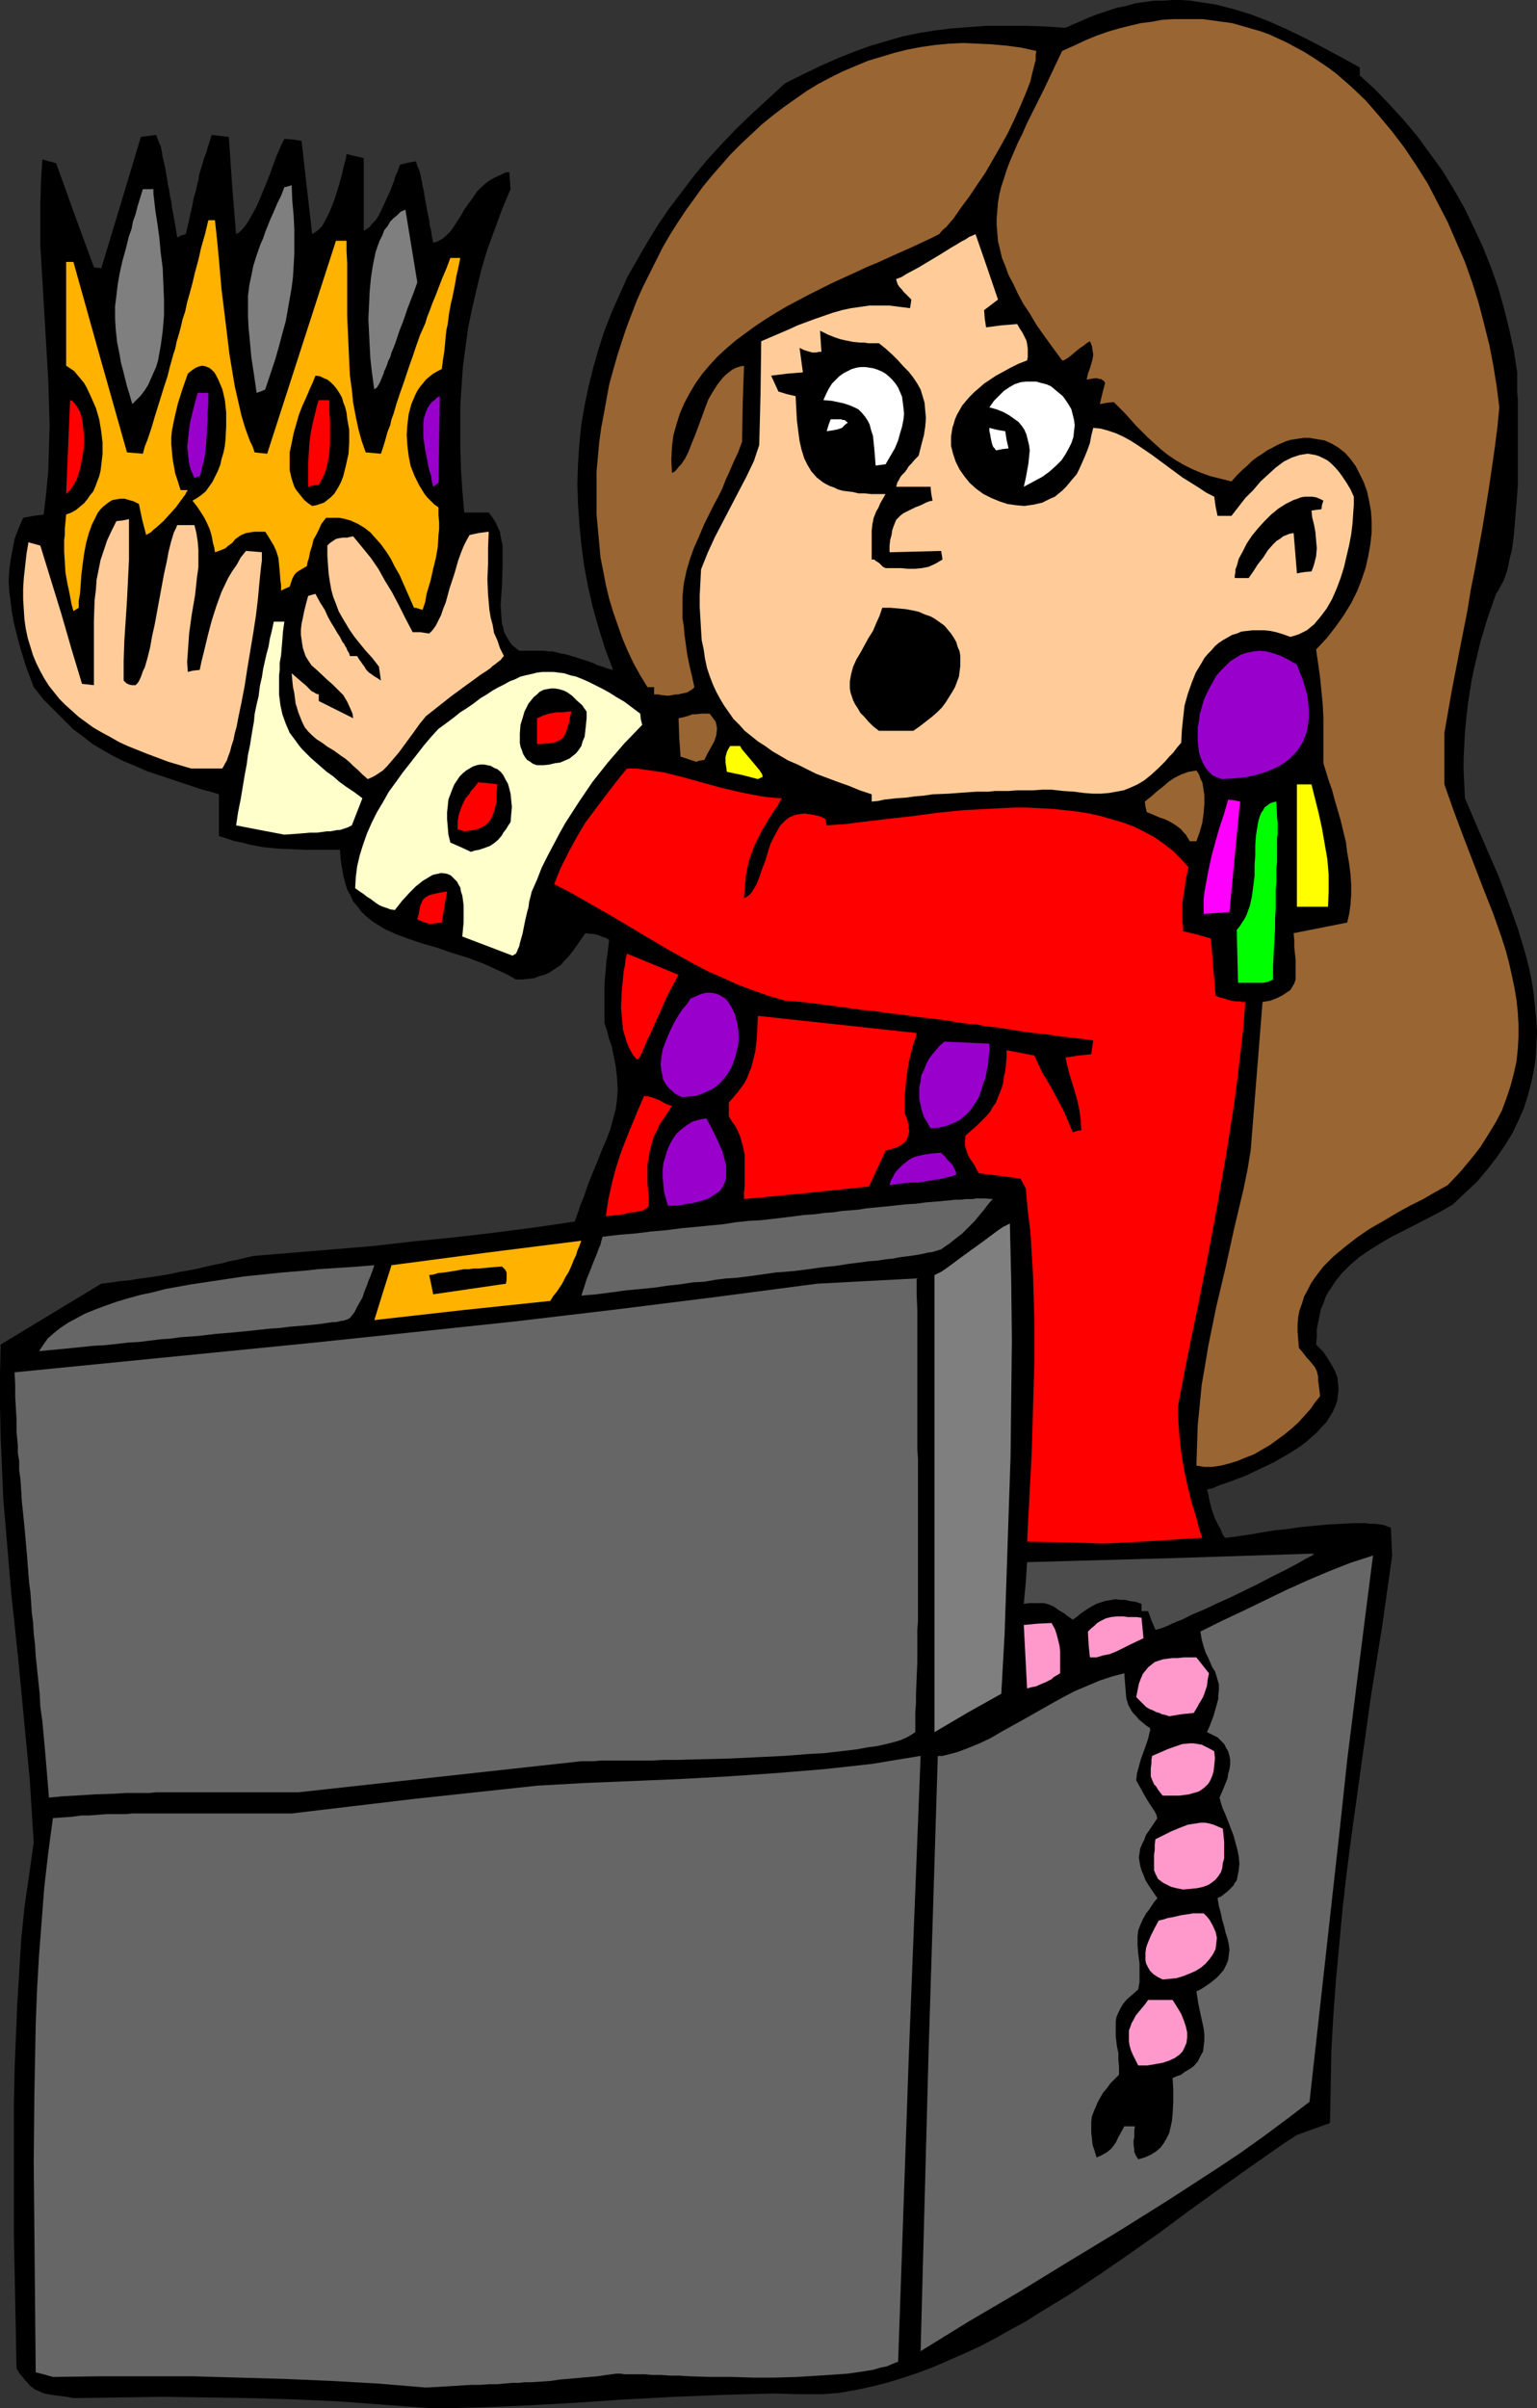 <?xml version="1.0" encoding="UTF-8" standalone="no"?>
<svg
   version="1.0"
   width="99.378mm"
   height="155.668mm"
   id="svg60"
   sodipodi:docname="Girl with Crown.wmf"
   xmlns:inkscape="http://www.inkscape.org/namespaces/inkscape"
   xmlns:sodipodi="http://sodipodi.sourceforge.net/DTD/sodipodi-0.dtd"
   xmlns="http://www.w3.org/2000/svg"
   xmlns:svg="http://www.w3.org/2000/svg">
  <rect width="100%" height="100%" fill="#333333" stroke="none"/>
  <sodipodi:namedview
     id="namedview60"
     pagecolor="#ffffff"
     bordercolor="#000000"
     borderopacity="0.25"
     inkscape:showpageshadow="2"
     inkscape:pageopacity="0.0"
     inkscape:pagecheckerboard="0"
     inkscape:deskcolor="#d1d1d1"
     inkscape:document-units="mm" />
  <defs
     id="defs1">
    <pattern
       id="WMFhbasepattern"
       patternUnits="userSpaceOnUse"
       width="6"
       height="6"
       x="0"
       y="0" />
  </defs>
  <path
     style="fill:#000000;fill-opacity:1;fill-rule:evenodd;stroke:none"
     d="M 104.89,588.353 93.739,587.545 82.91,586.737 72.082,586.253 61.253,585.929 50.587,585.768 l -10.828,-0.162 -10.828,0.162 -10.99,0.162 -1.616,-0.323 -1.293,-0.162 -1.293,-0.162 -1.131,-0.162 -0.97,-0.162 -0.808,-0.162 L 10.02,584.475 9.374,584.152 8.566,583.829 7.919,583.344 7.273,582.859 6.788,582.213 6.141,581.566 5.495,580.758 4.687,579.789 4.04,578.658 3.717,562.337 3.556,554.258 3.394,546.178 v -16.159 -15.998 l 0.162,-8.08 0.323,-8.08 0.323,-7.918 0.485,-7.918 0.485,-8.08 0.808,-7.918 1.131,-7.918 1.131,-7.918 L 7.758,442.598 7.273,434.842 5.818,419.652 4.364,404.463 2.748,389.273 1.455,373.922 0.808,366.327 0.485,358.732 0.162,351.137 0,343.543 v -7.595 l 0.162,-7.433 6.141,-3.717 6.141,-3.717 12.283,-7.433 2.586,-0.323 2.101,-0.323 2.101,-0.162 1.778,-0.323 3.556,-0.485 3.232,-0.485 1.778,-0.323 2.101,-0.485 2.101,-0.323 2.424,-0.485 1.293,-0.323 1.455,-0.323 1.455,-0.323 1.616,-0.323 1.778,-0.485 1.778,-0.323 1.939,-0.485 2.101,-0.485 19.556,-1.616 9.697,-0.808 9.859,-1.131 9.859,-0.97 9.697,-1.131 10.02,-1.293 9.859,-1.454 0.808,-2.262 0.646,-1.939 0.808,-1.939 0.646,-1.939 0.646,-1.778 0.646,-1.616 1.293,-3.07 1.131,-2.909 1.131,-2.585 0.97,-2.585 0.646,-2.424 0.646,-2.424 0.323,-2.424 0.162,-2.424 -0.162,-2.747 -0.162,-1.454 -0.162,-1.454 -0.323,-1.616 -0.323,-1.616 -0.323,-1.616 -0.646,-1.778 -0.485,-1.939 -0.646,-1.939 v -6.948 -1.293 -1.131 l 0.162,-2.101 0.162,-1.778 0.162,-2.101 0.162,-0.97 0.162,-1.293 0.162,-1.293 0.162,-1.454 -0.808,-0.485 -0.646,-0.162 -1.131,-0.485 -0.646,-0.162 -0.646,-0.162 h -0.808 l -1.131,-0.162 -1.778,2.585 -1.616,2.262 -0.808,0.97 -0.97,0.97 -0.808,0.97 -0.97,0.646 -0.97,0.646 -0.97,0.646 -1.131,0.485 -1.293,0.323 -1.131,0.485 -1.455,0.162 -1.455,0.162 h -1.616 l -1.939,-1.131 -2.101,-0.97 -3.879,-1.778 -3.879,-1.454 -3.717,-1.131 -3.717,-1.293 -3.394,-0.97 -3.394,-1.131 -3.071,-1.131 -2.909,-1.293 -1.293,-0.808 -1.293,-0.808 -1.131,-0.808 -1.131,-0.97 -0.97,-0.97 -0.97,-1.293 -0.97,-1.131 -0.646,-1.454 -0.808,-1.454 -0.485,-1.616 -0.485,-1.778 -0.323,-1.939 -0.323,-2.101 -0.162,-2.262 h -2.263 -6.141 l -3.556,-0.162 -3.394,-0.162 -3.394,-0.323 -3.394,-0.646 -1.778,-0.485 -1.778,-0.323 -1.939,-0.646 -1.939,-0.646 v -10.18 l -2.101,-0.646 -1.939,-0.485 -3.879,-1.293 -3.394,-1.131 -3.394,-1.131 -2.909,-0.97 -2.909,-1.293 -2.748,-1.131 -2.586,-1.293 -2.586,-1.454 -2.424,-1.454 -2.263,-1.778 -2.424,-1.778 -2.263,-2.262 -2.424,-2.424 -2.586,-2.585 -1.131,-1.454 -1.293,-1.616 -1.939,-5.171 -1.616,-5.333 -0.646,-2.585 -0.646,-2.585 -0.485,-2.585 -0.323,-2.585 -0.323,-2.585 -0.162,-2.585 0.162,-2.585 0.323,-2.424 0.485,-2.585 0.485,-2.585 0.97,-2.585 1.131,-2.585 2.586,-0.485 2.424,-0.323 0.646,-5.494 0.485,-5.333 0.162,-5.494 0.162,-5.494 L 11.96,98.409 11.798,92.915 11.152,81.927 10.505,70.939 10.182,65.444 9.859,60.112 v -5.494 -5.171 l 0.162,-5.333 0.323,-5.171 1.616,0.485 0.808,0.162 0.97,0.323 4.525,12.604 4.687,12.766 0.808,0.162 h 0.485 l 0.485,0.162 4.849,-15.998 4.849,-16.159 3.717,-0.485 0.808,2.101 0.323,0.646 0.162,0.808 0.162,0.808 0.162,1.131 0.323,1.293 0.323,1.454 0.323,1.939 0.162,0.97 0.162,1.131 0.323,1.293 0.162,1.293 0.323,1.454 0.162,1.454 0.323,1.616 0.323,1.778 0.323,1.939 0.323,1.939 0.97,-0.485 1.131,-0.323 0.323,-1.454 0.323,-1.293 0.485,-2.262 0.485,-2.101 0.323,-1.778 0.485,-1.616 0.323,-1.454 0.323,-1.293 0.162,-1.131 1.293,-4.363 0.485,-1.131 0.323,-1.293 0.485,-1.454 0.485,-1.616 4.202,0.485 0.808,11.796 0.97,11.958 0.808,-0.485 0.808,-0.808 0.808,-0.97 0.808,-1.293 0.808,-1.454 0.808,-1.454 0.808,-1.778 1.455,-3.555 0.808,-1.939 1.293,-3.555 0.646,-1.778 0.646,-1.454 0.646,-1.454 0.646,-1.293 2.101,0.162 2.101,0.323 2.586,22.784 0.808,-0.485 0.808,-0.646 0.808,-0.808 0.646,-1.131 0.646,-1.293 0.646,-1.293 1.131,-2.909 0.97,-3.07 0.808,-2.909 0.323,-1.454 0.323,-1.293 0.323,-1.131 0.162,-1.131 2.101,0.485 2.101,0.485 V 56.395 l 0.808,-0.485 0.646,-0.485 0.646,-0.808 0.808,-0.808 0.646,-0.97 0.646,-1.293 1.131,-2.424 1.131,-2.424 0.485,-1.293 0.485,-1.293 0.323,-1.131 0.485,-0.97 0.323,-0.97 0.323,-0.808 1.939,-0.485 1.939,-0.323 0.323,1.131 0.485,0.97 0.323,1.293 0.162,0.808 0.162,0.808 0.162,0.97 0.323,1.293 0.162,1.293 0.323,1.616 0.323,1.939 0.485,2.262 0.162,1.293 0.323,1.293 0.162,1.293 0.323,1.616 0.646,-0.162 0.485,-0.162 1.131,-0.646 0.97,-0.808 0.97,-0.97 0.808,-1.131 0.808,-1.293 0.97,-1.454 0.808,-1.454 2.101,-2.909 0.97,-1.454 1.293,-1.293 1.293,-1.131 1.616,-0.97 1.778,-0.808 0.97,-0.485 0.97,-0.162 0.162,1.939 0.162,2.262 -2.101,5.009 -1.778,4.848 -1.778,4.848 -1.455,4.848 -1.131,4.686 -1.131,4.848 -0.97,4.686 -0.646,4.686 -0.646,4.848 -0.323,4.686 -0.323,5.009 v 5.009 5.009 l 0.162,5.171 0.323,5.333 0.485,5.494 h 5.98 l 0.646,0.808 0.646,0.97 0.485,0.808 0.485,1.131 0.485,0.97 0.162,1.131 0.485,2.262 v 2.424 2.424 l -0.162,5.009 -0.323,4.848 0.162,2.262 0.162,2.101 0.323,0.97 0.162,0.97 0.485,0.97 0.485,0.808 0.485,0.808 0.646,0.808 0.808,0.646 0.808,0.646 h 3.556 1.455 1.131 l 1.131,0.162 h 0.97 l 1.939,0.485 0.97,0.162 1.131,0.323 1.131,0.323 1.455,0.485 1.616,0.485 1.778,0.646 0.97,0.485 1.131,0.323 1.293,0.485 1.293,0.323 -1.939,-5.171 -1.616,-5.171 -1.455,-5.171 -1.131,-5.009 -0.97,-5.171 -0.646,-5.009 -0.485,-5.009 -0.323,-4.848 -0.162,-4.848 0.162,-5.009 0.323,-4.686 0.485,-4.848 0.808,-4.686 0.97,-4.686 1.131,-4.525 1.293,-4.525 1.455,-4.525 1.778,-4.525 1.939,-4.363 1.939,-4.363 2.424,-4.201 2.424,-4.201 2.586,-4.201 2.748,-4.04 3.071,-4.04 3.071,-4.04 3.232,-3.878 3.556,-3.878 3.556,-3.717 3.879,-3.717 3.879,-3.555 4.04,-3.717 4.525,-2.262 4.364,-2.101 4.04,-1.778 4.04,-1.616 4.04,-1.454 3.879,-1.131 3.879,-1.131 3.879,-0.808 4.04,-0.646 4.04,-0.485 4.202,-0.323 4.364,-0.323 h 4.364 4.687 l 5.01,0.162 5.172,0.323 2.586,-1.131 2.586,-1.131 2.424,-0.97 2.424,-0.808 2.424,-0.808 2.424,-0.485 2.263,-0.646 2.263,-0.323 2.263,-0.323 h 2.263 L 286.549,0 h 2.101 l 2.263,0.162 2.101,0.323 2.101,0.323 2.101,0.323 4.364,1.131 4.202,1.293 4.202,1.616 4.364,1.939 4.364,2.101 4.364,2.262 4.525,2.424 4.687,2.585 v 1.939 l 3.717,3.393 3.556,3.717 3.556,3.878 3.232,3.878 3.071,4.201 3.071,4.201 2.748,4.525 2.586,4.525 2.263,4.686 2.263,4.848 1.939,4.848 1.778,5.009 1.455,5.171 1.293,5.171 1.131,5.171 0.808,5.333 v 2.262 1.131 1.454 l 0.162,1.616 v 1.616 3.555 3.717 8.08 4.201 l -0.323,4.201 -0.323,4.04 -0.323,3.878 -0.485,3.717 -0.485,1.778 -0.323,1.616 -0.323,1.454 -0.485,1.454 -0.485,1.293 -0.646,1.131 -0.485,0.97 -0.646,0.97 -2.101,5.979 -1.778,5.979 -1.455,6.14 -0.646,3.07 -0.485,3.07 -0.485,3.232 -0.323,3.07 -0.323,3.232 -0.162,3.232 -0.162,3.07 v 3.232 l 0.162,3.232 0.162,3.393 5.495,12.766 2.748,6.302 2.424,6.464 2.263,6.302 0.97,3.232 0.97,3.232 0.808,3.232 0.646,3.07 0.485,3.232 0.323,3.232 0.323,3.07 0.162,3.07 -0.162,3.232 -0.162,3.07 -0.485,3.07 -0.646,3.07 -0.808,3.07 -0.97,3.07 -1.293,2.909 -1.455,3.07 -1.778,2.909 -2.101,3.07 -2.263,2.909 -2.424,2.909 -2.909,2.747 -3.071,2.909 -3.071,1.778 -3.071,1.616 -5.98,3.07 -2.909,1.454 -2.748,1.616 -2.586,1.616 -2.586,1.778 -2.263,1.939 -1.939,1.939 -1.778,2.262 -0.808,1.293 -0.808,1.131 -0.646,1.293 -0.485,1.454 -0.646,1.454 -0.323,1.616 -0.323,1.616 -0.323,1.616 v 1.778 l -0.162,1.939 1.616,1.616 1.131,1.616 0.97,1.616 0.808,1.454 0.646,1.616 0.162,1.454 0.162,1.454 -0.162,1.454 -0.162,1.454 -0.485,1.293 -0.646,1.454 -0.808,1.293 -0.808,1.293 -1.131,1.131 -1.131,1.293 -1.293,1.131 -1.293,1.131 -1.455,1.131 -3.071,1.939 -3.394,1.939 -3.394,1.616 -3.394,1.616 -3.394,1.293 -3.232,1.131 -1.455,0.646 -1.455,0.323 0.323,1.131 0.162,0.97 0.162,0.808 0.162,0.646 0.323,1.293 0.808,2.262 0.646,1.293 0.323,0.646 0.485,0.808 0.323,0.97 0.646,0.97 h 0.323 0.485 l 0.646,-0.162 h 0.646 l 0.97,-0.162 0.97,-0.162 1.131,-0.162 1.131,-0.162 2.748,-0.485 2.909,-0.485 3.232,-0.323 3.232,-0.485 6.788,-0.646 3.232,-0.162 3.071,-0.162 h 1.455 1.293 l 1.293,0.162 h 1.293 l 1.131,0.162 0.97,0.162 0.808,0.323 0.808,0.323 0.162,3.393 0.162,3.393 -2.424,17.129 -2.748,17.129 -2.424,17.29 -2.424,17.452 -1.131,8.726 -0.97,8.564 -0.808,8.726 -0.808,8.726 -0.646,8.726 -0.485,8.726 -0.162,8.726 -0.162,8.726 -4.04,1.454 -4.04,1.454 -3.232,2.101 -3.232,2.262 -6.465,4.525 -6.788,4.848 -6.95,5.009 -6.95,5.171 -7.111,5.009 -7.273,5.009 -7.273,4.848 -7.434,4.525 -3.556,2.262 -3.879,2.101 -3.717,2.101 -3.717,1.939 -3.879,1.778 -3.717,1.616 -3.717,1.616 -3.879,1.454 -3.879,1.293 -3.717,1.131 -3.879,0.97 -3.879,0.808 -3.717,0.646 -3.879,0.323 h -6.141 l -6.141,-0.162 -6.141,0.162 -5.98,0.162 -12.121,0.485 -12.121,0.646 -11.96,0.808 -11.798,0.646 -11.96,0.485 -5.98,0.162 z"
     id="path1" />
  <path
     style="fill:#666666;fill-opacity:1;fill-rule:evenodd;stroke:none"
     d="M 104.082,583.344 92.446,582.374 80.971,581.728 69.657,581.243 58.344,580.92 47.031,580.597 H 35.718 24.404 l -11.475,0.162 -2.263,-0.646 -1.939,-0.485 -0.162,-17.129 -0.162,-17.129 -0.162,-16.967 0.162,-16.805 0.162,-8.403 0.162,-8.564 0.323,-8.403 0.485,-8.403 0.646,-8.403 0.646,-8.403 0.97,-8.403 1.131,-8.403 2.424,-0.162 2.263,-0.162 2.263,-0.323 h 1.939 l 2.101,-0.162 2.101,-0.162 h 2.424 2.424 l 1.455,-0.162 h 1.455 1.616 5.657 2.263 27.96 l 29.899,-3.555 30.061,-3.232 11.475,-0.646 11.637,-0.485 11.637,-0.485 11.798,-0.646 11.798,-0.808 11.798,-0.97 5.98,-0.646 5.818,-0.646 5.818,-0.97 5.98,-0.97 -2.909,74.009 -2.586,74.009 -1.293,0.485 -1.455,0.646 -1.616,0.323 -1.616,0.485 -1.939,0.323 -2.101,0.323 -2.263,0.323 -2.263,0.162 -2.424,0.162 -2.424,0.162 -5.172,0.323 -5.333,0.162 h -5.495 l -5.333,-0.162 h -5.333 l -5.01,-0.162 -2.424,-0.162 h -2.263 l -2.263,-0.162 h -1.939 l -1.939,-0.162 h -1.778 -1.616 -1.455 l -1.131,-0.162 h -0.97 l -2.424,0.323 -2.101,0.323 -1.939,0.162 -1.939,0.162 -3.556,0.323 -1.939,0.162 -2.101,0.323 -2.263,0.162 -2.586,0.162 h -1.455 l -1.616,0.162 h -1.616 l -1.778,0.162 -1.778,0.162 h -2.101 l -2.101,0.162 h -2.263 l -2.586,0.162 -2.586,0.162 -2.748,0.162 z"
     id="path2" />
  <path
     style="fill:#666666;fill-opacity:1;fill-rule:evenodd;stroke:none"
     d="m 224.973,574.456 1.939,-72.716 2.263,-72.716 h 1.131 l 1.293,-0.323 2.424,-0.646 2.586,-0.97 2.748,-1.131 2.748,-1.293 2.748,-1.616 2.909,-1.616 2.909,-1.616 5.98,-3.393 2.909,-1.616 3.071,-1.616 3.071,-1.293 3.071,-1.293 2.909,-0.97 3.071,-0.808 0.162,2.262 0.162,1.939 0.162,1.939 0.485,1.616 0.808,1.454 0.485,0.646 0.646,0.646 0.646,0.808 0.808,0.646 0.97,0.808 0.97,0.646 v 0.646 l -0.162,0.485 -0.323,1.454 -0.485,1.454 -1.293,3.555 -0.485,1.778 -0.485,1.778 -0.162,1.616 0.808,1.454 0.808,1.454 0.808,1.454 0.808,1.293 0.646,0.97 0.646,0.97 0.485,0.97 v 0.323 l 0.162,0.323 -0.97,1.454 -0.97,1.454 -0.808,1.131 -0.485,1.293 -0.485,0.97 -0.485,1.131 -0.162,1.131 -0.162,0.97 0.162,1.131 0.162,0.97 0.323,1.131 0.485,1.131 0.485,1.293 0.808,1.293 0.97,1.454 1.131,1.616 -0.808,0.97 -0.646,0.97 -0.646,0.97 -0.646,0.808 -0.808,1.454 -0.646,1.454 -0.485,1.293 -0.162,1.293 v 1.131 1.131 l 0.162,2.101 0.162,1.131 0.162,1.293 v 1.454 1.454 1.616 l -0.323,1.778 -1.455,1.293 -1.293,1.131 -0.97,1.131 -0.646,1.131 -0.485,0.97 -0.485,1.131 -0.162,1.131 v 1.131 1.131 1.293 l 0.162,1.293 0.162,1.293 0.323,1.454 v 1.616 l 0.162,1.778 v 1.939 l -2.101,2.101 -0.808,1.131 -0.97,1.131 -0.646,1.131 -0.646,1.131 -0.485,1.131 -0.485,1.131 -0.485,1.293 -0.162,1.293 v 1.293 1.454 l 0.162,1.293 0.162,1.616 0.485,1.454 0.485,1.616 0.808,-0.323 0.646,-0.323 1.131,-0.646 0.97,-0.808 0.646,-0.808 0.646,-0.97 0.485,-1.131 0.323,-0.485 0.323,-0.646 0.808,-1.454 h 2.586 l -0.162,1.131 v 0.808 0.808 l -0.162,0.646 V 524.04 l 0.162,0.97 v 0.646 l 0.162,0.485 0.323,0.646 0.485,0.808 1.616,-0.485 1.455,-0.646 1.293,-0.808 1.131,-0.97 0.808,-1.131 0.646,-1.131 0.646,-1.293 0.323,-1.454 0.323,-1.454 0.162,-1.616 0.162,-3.07 v -2.909 l -0.162,-2.909 1.131,-0.485 0.97,-0.323 0.808,-0.646 0.808,-0.485 0.808,-0.485 0.646,-0.485 0.97,-1.131 0.646,-1.293 0.646,-1.131 0.162,-1.293 0.162,-1.454 v -1.454 l -0.162,-1.454 -0.646,-2.909 -0.646,-3.07 -0.485,-3.07 1.293,-0.646 0.97,-0.646 0.97,-0.646 0.808,-0.646 0.808,-0.646 0.646,-0.646 1.131,-1.293 0.646,-1.293 0.485,-1.131 0.162,-1.293 0.162,-1.293 -0.162,-1.293 -0.323,-1.454 -0.485,-1.454 -0.323,-1.454 -0.485,-1.616 -0.323,-1.616 -0.485,-1.778 -0.323,-1.939 0.97,-0.485 0.808,-0.646 0.808,-0.646 0.646,-0.646 0.646,-0.646 0.323,-0.646 0.485,-0.646 0.162,-0.808 0.323,-1.616 0.162,-1.616 -0.162,-1.778 -0.323,-1.616 -0.485,-1.778 -0.485,-1.778 -1.293,-3.393 -0.646,-1.616 -0.646,-1.454 -0.485,-1.454 -0.323,-1.293 0.97,-2.262 0.97,-2.424 0.162,-1.131 0.323,-1.131 0.162,-1.131 v -1.131 l -0.162,-0.97 -0.323,-1.131 -0.485,-0.808 -0.485,-0.97 -0.808,-0.808 -0.808,-0.808 -1.293,-0.646 -1.293,-0.646 0.646,-1.454 0.485,-1.293 0.485,-1.293 0.323,-1.131 0.323,-1.131 0.485,-1.778 v -0.808 l 0.162,-1.454 v -1.293 l -0.323,-1.131 -0.323,-1.131 -0.323,-0.97 -0.646,-0.97 -0.485,-1.131 -0.485,-1.131 -0.646,-1.293 -0.485,-1.454 -0.485,-1.778 -0.162,-0.97 -0.162,-0.97 5.172,-2.585 5.172,-2.424 10.344,-5.009 5.333,-2.424 5.333,-2.262 5.333,-2.101 5.495,-1.778 -2.101,16.482 -2.101,16.644 -2.101,16.805 -1.778,16.644 -3.717,33.449 -3.717,33.449 -5.495,4.201 -5.657,4.201 -5.657,4.04 -5.818,3.878 -5.98,3.878 -5.98,3.878 -12.121,7.595 -12.283,7.433 -12.121,7.433 -12.121,7.11 z"
     id="path3" />
  <path
     style="fill:#ff99cc;fill-opacity:1;fill-rule:evenodd;stroke:none"
     d="m 278.145,504.649 -0.646,-1.293 -0.646,-1.293 -0.485,-1.131 -0.323,-1.131 -0.162,-0.97 v -0.97 -0.97 -0.808 l 0.323,-0.808 0.323,-0.97 0.485,-0.808 0.485,-0.97 0.646,-0.808 0.808,-0.97 0.808,-0.97 0.808,-1.131 h 5.98 l 1.131,1.778 0.97,1.616 0.646,1.616 0.485,1.454 0.323,1.454 v 1.293 l -0.162,1.293 -0.485,1.131 -0.485,0.97 -0.808,0.808 -1.131,0.808 -1.455,0.646 -1.455,0.485 -1.778,0.323 -1.939,0.323 z"
     id="path4" />
  <path
     style="fill:#ff99cc;fill-opacity:1;fill-rule:evenodd;stroke:none"
     d="m 284.125,483.642 -1.293,-0.646 -0.97,-0.646 -0.808,-0.808 -0.485,-0.808 -0.485,-0.97 -0.162,-0.808 v -1.131 -0.808 l 0.162,-1.131 0.323,-0.97 0.808,-1.939 0.97,-1.939 0.97,-1.778 1.293,-0.323 0.97,-0.323 0.97,-0.162 0.808,-0.162 0.646,-0.162 0.646,-0.162 1.131,-0.162 1.939,-0.323 h 2.586 l 0.808,0.808 0.646,0.808 0.808,1.454 0.646,1.454 0.323,1.454 -0.162,1.454 -0.162,1.293 -0.646,1.293 -0.808,1.131 -0.97,1.131 -1.131,0.97 -1.293,0.808 -1.455,0.646 -1.616,0.646 -1.616,0.485 -1.616,0.162 z"
     id="path5" />
  <path
     style="fill:#ff99cc;fill-opacity:1;fill-rule:evenodd;stroke:none"
     d="m 289.135,461.666 -1.616,-0.323 -1.293,-0.323 -0.97,-0.485 -0.97,-0.485 -0.646,-0.485 -0.646,-0.485 -0.323,-0.646 -0.323,-0.646 -0.323,-0.808 v -1.778 -0.97 -1.131 l 0.162,-1.131 v -1.293 l 0.162,-1.293 1.939,-0.97 0.97,-0.485 0.97,-0.485 1.939,-0.808 2.101,-0.808 0.97,-0.162 1.131,-0.162 0.97,-0.162 h 1.131 l 0.97,0.162 1.131,0.323 1.131,0.485 1.131,0.485 0.323,3.232 v 1.293 1.454 1.293 l -0.323,1.131 -0.162,1.293 -0.323,0.97 -0.646,0.97 -0.646,0.808 -0.808,0.646 -0.97,0.646 -1.293,0.485 -1.455,0.323 -1.616,0.162 z"
     id="path6" />
  <path
     style="fill:#666666;fill-opacity:1;fill-rule:evenodd;stroke:none"
     d="m 11.96,439.205 -0.323,-4.04 -0.323,-3.717 -0.323,-3.878 -0.323,-3.555 -0.323,-3.555 L 9.859,417.067 9.697,413.835 9.374,410.765 9.051,407.694 8.727,404.624 8.566,401.877 8.243,399.13 8.081,396.383 7.758,393.959 7.596,391.374 7.434,389.111 7.111,386.688 6.95,384.587 6.626,380.385 6.303,376.669 5.98,373.114 5.657,369.882 5.333,366.812 5.172,364.065 5.01,361.479 4.687,359.217 v -2.262 l -0.323,-1.939 v -1.778 l -0.162,-1.778 -0.162,-1.616 v -3.07 l -0.323,-5.494 v -2.909 l -0.162,-3.07 48.97,-4.848 24.404,-2.424 24.566,-2.585 24.404,-2.585 24.566,-2.909 24.566,-3.07 24.566,-3.232 12.121,-0.646 12.283,-0.646 v 3.878 l 0.162,3.717 v 7.272 3.232 9.695 2.909 10.827 l 0.162,2.585 v 16.967 3.717 9.211 2.585 7.11 l -0.162,2.262 v 4.04 3.878 l -0.162,3.717 -0.162,4.201 v 1.939 l -0.162,2.262 v 2.262 2.585 l -0.97,0.646 -1.131,0.646 -1.455,0.646 -1.616,0.485 -1.939,0.485 -2.101,0.485 -2.424,0.323 -2.586,0.485 -2.748,0.323 -2.748,0.323 -2.909,0.323 -3.232,0.162 -6.303,0.485 -6.626,0.323 -6.788,0.323 -6.626,0.162 -6.303,0.162 h -3.071 l -2.909,0.162 h -2.748 -2.748 -2.424 -2.263 -2.101 l -1.939,0.162 h -1.616 -1.293 l -69.173,7.595 H 45.9 43.799 38.142 l -1.616,0.162 h -2.909 -2.748 l -2.586,0.162 -4.849,0.162 -2.586,0.162 -2.586,0.162 -2.909,0.162 -1.616,0.162 z"
     id="path7" />
  <path
     style="fill:#ff99cc;fill-opacity:1;fill-rule:evenodd;stroke:none"
     d="m 284.125,438.72 -0.646,-0.808 -0.485,-0.646 -0.485,-0.808 -0.485,-0.485 -0.485,-1.131 -0.323,-0.808 v -0.97 -0.97 l 0.162,-1.293 v -0.808 l 0.162,-0.97 3.717,-1.616 1.778,-0.646 1.939,-0.646 1.778,-0.162 h 0.97 l 0.97,0.162 0.97,0.162 0.97,0.485 0.97,0.485 1.131,0.646 0.162,1.778 -0.162,1.616 -0.162,1.454 -0.323,1.131 -0.485,1.131 -0.485,0.808 -0.808,0.808 -0.808,0.646 -0.808,0.485 -1.131,0.323 -1.131,0.323 -1.131,0.162 -1.293,0.162 h -1.293 z"
     id="path8" />
  <path
     style="fill:#7f7f7f;fill-opacity:1;fill-rule:evenodd;stroke:none"
     d="M 228.367,423.207 V 311.548 l 0.646,-0.323 0.97,-0.485 0.97,-0.646 1.131,-0.808 1.293,-0.97 1.293,-0.97 5.818,-4.201 1.293,-0.97 1.293,-0.97 1.131,-0.808 0.97,-0.646 0.97,-0.485 0.646,-0.323 0.323,14.22 0.162,14.22 -0.162,14.382 -0.162,14.22 -0.485,14.382 -0.485,14.543 -0.485,14.382 -0.808,14.543 -8.081,4.525 z"
     id="path9" />
  <path
     style="fill:#ff99cc;fill-opacity:1;fill-rule:evenodd;stroke:none"
     d="m 285.741,419.329 -0.97,-0.323 -0.808,-0.162 -0.646,-0.323 -0.646,-0.162 -0.97,-0.485 -0.808,-0.323 -0.808,-0.485 -0.646,-0.646 -0.646,-0.646 -0.485,-0.485 -0.646,-0.646 0.323,-1.616 0.323,-1.616 0.485,-1.293 0.485,-1.131 0.646,-0.808 0.646,-0.808 0.808,-0.646 0.808,-0.646 0.97,-0.323 0.97,-0.323 1.131,-0.162 1.293,-0.162 h 1.293 l 1.455,-0.162 h 3.071 l 3.071,3.878 -0.162,0.808 -0.162,0.808 -0.162,1.454 -0.323,0.97 -0.323,0.97 -0.323,0.808 -0.646,1.131 -0.323,0.485 -0.323,0.646 -0.485,0.808 -0.485,0.808 -3.071,0.323 z"
     id="path10" />
  <path
     style="fill:#ff99cc;fill-opacity:1;fill-rule:evenodd;stroke:none"
     d="m 250.993,412.542 -0.808,-15.513 3.394,-0.323 3.394,-0.162 0.808,1.454 0.485,1.454 0.323,1.293 0.323,1.293 0.162,1.454 v 1.616 3.717 l -0.808,0.485 -0.808,0.485 -0.485,0.485 -0.646,0.323 -0.97,0.485 -0.808,0.323 -1.455,0.646 -0.97,0.162 z"
     id="path11" />
  <path
     style="fill:#ff99cc;fill-opacity:1;fill-rule:evenodd;stroke:none"
     d="m 266.347,404.947 -0.323,-3.07 -0.162,-3.232 0.808,-0.808 0.808,-0.646 0.646,-0.646 0.808,-0.485 0.646,-0.323 0.646,-0.323 1.293,-0.323 1.455,-0.162 h 1.616 l 0.97,0.162 h 0.97 1.131 l 1.293,0.162 0.485,5.009 -3.394,1.616 -3.232,1.616 -1.616,0.646 -1.616,0.323 -1.616,0.485 z"
     id="path12" />
  <path
     style="fill:#4c4c4c;fill-opacity:1;fill-rule:evenodd;stroke:none"
     d="m 282.347,398.161 -0.97,-2.262 -0.808,-2.262 h -1.616 v -1.778 l -1.455,-0.485 -1.293,-0.162 -1.293,-0.323 h -1.131 l -1.131,-0.162 -0.97,0.162 -0.97,0.162 -0.808,0.162 -1.939,0.646 -1.778,0.97 -0.97,0.646 -0.97,0.646 -0.97,0.808 -1.131,0.808 -1.131,-0.808 -0.485,-0.323 -0.323,-0.323 -0.808,-0.485 -0.808,-0.485 -0.646,-0.485 -0.485,-0.323 -1.131,-0.485 -1.131,-0.323 h -1.131 -1.616 -0.97 l -1.293,0.162 0.485,-5.171 0.162,-2.424 0.162,-2.585 35.071,-0.97 35.071,-1.131 -0.485,0.485 -0.646,0.323 -0.97,0.485 -0.808,0.485 -1.131,0.646 -2.424,1.293 -1.293,0.646 -2.909,1.454 -3.071,1.616 -6.626,3.232 -3.232,1.454 -3.071,1.454 -3.071,1.293 -1.293,0.646 -1.293,0.646 -1.293,0.485 -1.131,0.485 -0.97,0.485 -0.808,0.323 -0.808,0.323 -0.646,0.162 -0.485,0.162 z"
     id="path13" />
  <path
     style="fill:#ff0000;fill-opacity:1;fill-rule:evenodd;stroke:none"
     d="m 269.741,377.154 -9.374,-0.323 -9.374,-0.162 1.131,-21.653 0.323,-10.988 0.323,-10.827 v -10.827 l -0.162,-5.494 -0.162,-5.332 -0.323,-5.333 -0.323,-5.333 -0.646,-5.171 -0.485,-5.333 -1.293,-2.424 -5.01,-0.646 -5.172,-0.646 -0.808,-1.454 -0.323,-0.646 -0.323,-0.485 -0.808,-1.131 -0.485,-0.97 -0.323,-0.97 -0.323,-1.131 v -1.131 l 0.162,-1.293 1.455,-1.293 1.293,-1.131 1.293,-1.293 0.97,-0.97 0.97,-1.131 0.646,-1.131 0.808,-1.131 0.485,-1.293 0.485,-1.131 0.485,-1.293 0.323,-1.293 0.162,-1.293 0.323,-1.454 0.162,-1.454 0.162,-1.778 v -1.778 l 6.788,1.293 0.97,2.101 0.97,2.101 1.293,2.101 1.293,2.262 1.293,2.424 1.293,2.424 1.131,2.585 1.131,2.747 0.485,-0.162 0.485,-0.162 1.131,-0.162 -0.162,-2.585 -0.323,-2.424 -0.485,-2.262 -0.646,-2.262 -0.646,-2.101 -0.646,-2.101 -0.485,-1.939 -0.485,-2.101 3.232,-0.485 3.071,-0.323 0.485,-3.393 -2.586,-0.323 -2.748,-0.323 -2.909,-0.323 -3.071,-0.485 -1.616,-0.162 -1.616,-0.162 -3.556,-0.485 -3.879,-0.646 -2.101,-0.323 -2.101,-0.162 -2.263,-0.485 -2.263,-0.162 -2.424,-0.323 -2.586,-0.485 -2.586,-0.323 -2.748,-0.323 -2.748,-0.323 -3.071,-0.485 -3.071,-0.323 -3.232,-0.485 -3.394,-0.323 -3.394,-0.485 -3.556,-0.485 -3.717,-0.485 -3.879,-0.485 -4.202,-0.323 -3.879,-1.131 -3.717,-1.293 -3.879,-1.454 -3.556,-1.616 -3.717,-1.616 -3.394,-1.778 -6.95,-3.878 -6.788,-4.04 -6.788,-4.04 -6.788,-3.878 -3.394,-1.939 -3.556,-1.778 0.808,-2.101 0.808,-1.939 1.939,-3.878 1.939,-3.555 2.101,-3.555 2.424,-3.232 2.424,-3.232 2.586,-3.393 2.748,-3.393 h 2.263 l 2.263,0.323 2.263,0.323 2.263,0.323 4.525,1.131 4.687,1.293 4.687,1.293 4.849,1.131 2.424,0.485 2.586,0.485 2.424,0.323 2.586,0.162 -0.97,1.778 -1.131,1.616 -0.485,0.808 -0.485,0.646 -0.808,1.454 -0.808,1.293 -0.646,1.293 -1.293,2.585 -0.97,2.585 -0.485,1.454 -0.323,1.616 -0.323,1.616 -0.162,1.778 -0.162,1.778 -0.162,2.101 0.646,-0.323 0.485,-0.323 0.646,-0.646 0.323,-0.485 0.485,-0.808 0.485,-0.808 0.646,-1.616 0.646,-1.939 0.808,-2.101 0.646,-2.101 0.646,-2.101 0.97,-1.939 0.97,-1.778 0.485,-0.808 0.646,-0.646 0.646,-0.646 0.808,-0.646 0.808,-0.323 0.808,-0.323 0.97,-0.162 1.131,-0.162 1.131,0.162 1.131,0.162 1.455,0.323 1.455,0.646 0.323,1.616 2.263,-0.162 2.424,-0.162 2.424,-0.323 2.586,-0.323 2.748,-0.323 2.748,-0.323 5.818,-0.646 5.98,-0.808 6.303,-0.646 6.141,-0.323 6.465,-0.323 h 3.071 l 3.071,0.162 3.232,0.162 2.909,0.323 3.071,0.323 2.909,0.485 2.909,0.646 2.748,0.808 2.748,0.808 2.586,0.97 2.586,1.293 2.424,1.293 2.263,1.616 2.101,1.616 1.939,1.939 1.939,2.101 -0.323,1.616 -0.323,1.454 -0.162,1.293 -0.162,1.131 -0.162,0.97 -0.162,0.97 -0.162,1.454 v 1.454 1.454 1.778 l 0.162,0.97 v 1.131 l 3.394,0.808 3.394,0.97 1.131,13.897 0.97,0.485 0.808,0.162 1.455,0.485 0.646,0.162 0.97,0.162 h 1.131 l 0.485,0.162 h 0.808 l -0.485,6.464 -1.455,12.443 -0.808,6.14 -1.939,12.281 -2.101,12.119 -2.263,12.119 -2.424,12.281 -2.586,12.443 -2.424,12.604 v 2.101 l 0.162,2.101 0.323,4.04 0.485,3.878 0.646,3.717 0.808,3.717 0.97,3.878 1.293,4.201 0.485,2.101 0.808,2.262 -12.121,0.808 z"
     id="path14" />
  <path
     style="fill:#996532;fill-opacity:1;fill-rule:evenodd;stroke:none"
     d="m 294.145,358.409 -0.808,-0.162 -0.97,-0.162 0.162,-5.009 0.162,-4.848 0.485,-4.848 0.485,-5.009 0.808,-4.686 0.808,-4.848 1.939,-9.534 2.263,-9.534 2.101,-9.534 2.263,-9.534 0.97,-4.686 0.808,-4.848 1.455,-18.098 1.455,-18.26 0.97,-0.162 0.97,-0.162 1.616,-0.646 1.293,-0.646 0.97,-0.646 0.97,-0.646 0.485,-0.808 0.485,-0.808 0.323,-0.97 v -0.97 -1.293 -1.131 -1.454 l -0.162,-1.454 -0.162,-1.616 v -1.616 l -0.162,-1.778 13.091,-2.585 0.485,-2.101 0.323,-2.262 0.162,-2.424 v -2.585 l -0.162,-2.424 -0.323,-2.585 -0.485,-2.747 -0.323,-2.585 -1.293,-5.332 -1.455,-5.009 -0.646,-2.424 -0.808,-2.262 -0.646,-2.101 -0.646,-2.101 v -1.939 -2.101 -3.717 -3.393 l -0.162,-3.232 -0.646,-6.625 -0.485,-3.393 -0.485,-3.393 2.586,-2.747 2.263,-2.909 1.939,-2.747 1.778,-2.909 1.455,-2.909 1.131,-2.909 0.97,-2.909 0.646,-2.909 0.485,-2.747 0.323,-2.909 v -2.585 l -0.162,-2.585 -0.485,-2.585 -0.485,-2.262 -0.808,-2.262 -0.97,-1.939 -0.97,-1.939 -1.293,-1.778 -1.293,-1.454 -1.616,-1.293 -1.616,-0.97 -1.778,-0.808 -1.939,-0.323 -1.939,-0.323 h -1.131 l -1.131,0.162 -0.97,0.162 -1.131,0.162 -1.131,0.323 -1.131,0.485 -1.131,0.485 -1.131,0.646 -1.293,0.646 -1.131,0.808 -1.293,0.808 -1.293,0.97 -1.131,1.131 -1.293,1.131 -1.293,1.293 -1.293,1.454 -2.586,-0.646 -2.586,-0.646 -2.263,-0.808 -2.263,-0.97 -1.939,-0.97 -1.939,-1.131 -1.939,-1.293 -1.616,-1.293 -1.616,-1.454 -1.616,-1.454 -2.909,-2.909 -2.748,-3.07 -2.748,-2.747 -1.616,0.162 -1.778,0.323 0.646,-2.747 0.646,-2.424 -0.323,-0.485 -0.485,-0.323 -0.323,-0.162 h -0.323 l -0.485,-0.162 h -0.646 l -0.97,0.162 -0.97,0.162 0.323,-1.454 0.485,-1.293 0.323,-1.131 0.323,-1.131 0.162,-1.131 -0.162,-0.97 -0.162,-1.131 -0.485,-1.131 -0.808,0.485 -0.808,0.646 -0.97,0.646 -0.97,0.808 -0.97,0.808 -0.808,0.646 -0.808,0.485 -0.323,0.162 h -0.323 l -2.263,-3.07 -2.101,-2.909 -1.939,-2.747 -1.616,-2.747 -1.616,-2.424 -1.293,-2.424 -1.131,-2.424 -1.131,-2.101 -0.808,-2.262 -0.808,-1.939 -0.485,-2.101 -0.485,-1.939 -0.162,-1.939 -0.162,-1.939 v -1.939 l 0.162,-1.778 0.162,-1.939 0.323,-1.939 0.485,-1.939 0.646,-1.939 0.646,-2.101 0.808,-2.101 0.97,-2.262 0.97,-2.262 1.131,-2.262 1.131,-2.585 1.293,-2.585 1.293,-2.585 1.455,-2.909 1.455,-3.07 1.455,-3.07 1.616,-3.393 2.909,-1.293 2.748,-1.293 2.748,-1.131 2.748,-0.97 2.748,-0.808 2.586,-0.646 2.748,-0.646 2.586,-0.323 2.586,-0.485 2.586,-0.162 h 2.424 2.586 2.424 l 2.424,0.323 2.263,0.323 2.424,0.323 2.263,0.646 2.263,0.646 2.263,0.646 2.263,0.808 2.101,0.97 2.101,0.97 2.101,1.131 2.101,1.131 2.101,1.293 1.939,1.293 1.939,1.293 1.939,1.454 3.717,3.232 3.556,3.393 3.232,3.717 3.232,3.878 3.071,4.04 2.909,4.363 2.748,4.363 2.424,4.686 2.424,4.686 2.101,4.848 2.101,4.848 1.778,5.009 1.616,5.171 1.293,5.009 1.293,5.171 0.97,5.009 0.808,5.009 0.646,5.171 -0.485,5.009 -0.646,5.009 -1.455,10.019 -1.616,9.857 -1.778,9.695 -0.97,4.848 -0.808,5.009 -1.939,9.857 -1.939,10.019 -1.778,10.18 v 12.604 l 2.263,6.464 2.424,6.464 2.424,6.302 2.424,6.302 2.424,6.14 2.101,5.979 0.97,3.07 0.808,3.07 0.646,2.909 0.646,3.07 0.485,2.909 0.323,3.07 0.162,2.909 v 3.07 l -0.162,2.909 -0.323,3.07 -0.646,2.909 -0.808,3.07 -0.97,2.909 -1.131,3.07 -1.616,3.07 -1.778,2.909 -1.939,3.07 -2.424,3.07 -2.586,3.07 -2.909,3.07 -2.909,1.616 -3.071,1.778 -3.232,1.616 -3.232,1.778 -3.232,1.939 -3.394,1.939 -3.071,2.101 -2.909,2.262 -2.909,2.424 -1.293,1.293 -1.131,1.131 -1.131,1.454 -0.97,1.293 -0.97,1.454 -0.808,1.616 -0.808,1.454 -0.485,1.616 -0.646,1.778 -0.323,1.616 -0.162,1.778 v 1.939 l 0.162,1.939 0.162,1.939 0.808,0.97 0.646,0.808 0.485,0.646 0.485,0.485 0.808,0.97 0.646,0.808 0.485,0.97 0.162,0.646 0.162,0.646 v 0.97 l 0.162,1.131 0.162,1.293 0.162,1.454 -1.293,1.616 -1.131,1.616 -1.455,1.616 -1.455,1.616 -1.616,1.454 -1.778,1.454 -1.778,1.293 -1.778,1.293 -1.939,1.131 -1.939,1.131 -2.101,0.808 -1.939,0.808 -2.101,0.646 -1.939,0.485 -2.101,0.323 z"
     id="path15" />
  <path
     style="fill:#666666;fill-opacity:1;fill-rule:evenodd;stroke:none"
     d="m 9.535,330.131 0.97,-1.454 1.131,-1.616 1.455,-1.293 1.616,-1.293 1.939,-1.293 2.101,-1.131 2.101,-1.131 2.424,-0.97 2.586,-0.97 2.748,-0.97 2.748,-0.808 2.909,-0.808 3.071,-0.646 3.071,-0.808 6.303,-1.131 6.465,-0.97 6.465,-0.97 6.303,-0.646 3.071,-0.323 5.98,-0.485 2.748,-0.323 2.748,-0.162 2.424,-0.162 2.424,-0.162 2.263,-0.162 1.939,-0.162 1.939,-0.162 -0.485,1.454 -0.485,1.293 -0.485,1.131 -0.323,0.97 -0.323,0.808 -0.323,0.808 -0.485,1.454 -1.293,2.262 -0.646,1.293 -0.485,0.646 -0.646,0.808 -0.646,0.323 -0.485,0.162 -0.485,0.162 h -0.485 l -0.485,0.162 -0.808,0.162 h -0.808 l -0.97,0.162 -1.131,0.162 -1.131,0.162 -1.616,0.162 -1.616,0.162 -1.939,0.162 -2.101,0.162 -2.424,0.323 -2.586,0.162 -2.909,0.323 -3.071,0.323 -3.394,0.323 -3.879,0.323 -4.04,0.485 -2.263,0.162 -2.263,0.162 -2.263,0.323 -2.424,0.162 -2.586,0.323 -2.586,0.323 -2.748,0.162 -2.748,0.323 -3.071,0.323 -2.909,0.162 -3.071,0.323 -3.232,0.323 -3.394,0.323 z"
     id="path16" />
  <path
     style="fill:#ffb200;fill-opacity:1;fill-rule:evenodd;stroke:none"
     d="m 91.476,322.536 2.101,-6.787 2.101,-6.625 23.273,-3.07 23.111,-2.909 -0.485,1.293 -0.485,1.131 -0.323,1.131 -0.485,0.97 -0.646,1.616 -0.646,1.454 -0.808,1.293 -0.808,1.616 -0.646,0.97 -0.646,0.97 -0.808,0.97 -0.808,1.293 -21.495,2.262 z"
     id="path17" />
  <path
     style="fill:#000000;fill-opacity:1;fill-rule:evenodd;stroke:none"
     d="m 105.86,316.234 -0.485,-2.424 -0.485,-2.262 1.131,-0.162 0.97,-0.323 1.616,-0.162 3.071,-0.485 0.808,-0.162 0.97,-0.162 h 1.131 l 1.131,-0.162 h 1.455 l 1.616,-0.162 1.778,-0.162 2.101,-0.162 0.485,0.485 0.323,0.323 0.162,0.323 0.162,0.323 v 0.485 0.485 0.808 l -0.162,0.97 -8.889,1.293 z"
     id="path18" />
  <path
     style="fill:#666666;fill-opacity:1;fill-rule:evenodd;stroke:none"
     d="m 142.062,316.557 0.646,-1.939 0.646,-2.101 0.808,-1.939 0.808,-2.101 0.808,-1.939 0.646,-1.778 0.323,-0.646 0.162,-0.808 0.162,-0.485 0.162,-0.646 4.04,-0.485 4.04,-0.323 3.879,-0.485 3.717,-0.323 3.717,-0.485 3.556,-0.323 3.232,-0.323 3.394,-0.323 3.071,-0.485 3.071,-0.323 2.909,-0.162 2.909,-0.323 2.748,-0.323 2.586,-0.323 2.424,-0.323 2.586,-0.162 2.263,-0.323 2.263,-0.162 2.101,-0.323 2.101,-0.162 1.939,-0.162 1.939,-0.323 3.394,-0.323 3.232,-0.323 2.909,-0.323 2.586,-0.162 2.424,-0.323 2.101,-0.162 1.939,-0.162 1.616,-0.162 1.455,-0.162 h 1.293 l 1.293,-0.162 h 0.97 0.808 l 0.808,-0.162 h 1.939 l 2.101,0.162 -1.131,1.293 -0.97,1.293 -0.808,0.97 -0.808,0.97 -0.646,0.808 -0.646,0.646 -1.293,1.293 -1.131,1.131 -1.455,1.131 -0.808,0.646 -0.808,0.646 -0.97,0.646 -1.131,0.808 -2.101,0.646 -1.131,0.162 -1.455,0.323 -0.808,0.162 -0.97,0.162 -1.131,0.162 -1.293,0.162 -1.293,0.162 -1.616,0.323 -1.616,0.162 -2.101,0.323 -2.101,0.162 -2.424,0.323 -2.586,0.323 -3.071,0.485 -3.232,0.323 -3.394,0.485 -3.879,0.485 -2.101,0.162 -2.101,0.162 -2.263,0.323 -2.263,0.323 -2.424,0.323 -2.586,0.323 -2.586,0.162 -2.586,0.323 -2.748,0.485 -2.909,0.162 -3.071,0.485 -3.071,0.323 -3.232,0.485 -3.394,0.323 -3.394,0.323 -3.556,0.485 -3.717,0.485 z"
     id="path19" />
  <path
     style="fill:#ff0000;fill-opacity:1;fill-rule:evenodd;stroke:none"
     d="m 148.042,297.166 0.323,-2.101 0.323,-2.101 0.808,-3.717 0.97,-3.717 1.131,-3.555 1.293,-3.393 1.455,-3.555 1.455,-3.555 1.616,-3.717 1.131,0.162 1.131,0.323 0.808,0.323 0.808,0.323 0.808,0.485 0.646,0.323 0.808,0.323 0.646,0.162 -1.131,1.778 -0.97,1.454 -0.97,1.454 -0.646,1.454 -0.646,1.293 -0.485,1.454 -0.323,1.293 -0.323,1.293 -0.162,1.293 -0.323,1.454 v 1.454 3.232 l 0.162,1.616 0.162,1.939 v 1.939 l -0.323,0.485 -0.485,0.323 -0.485,0.323 -0.808,0.162 -0.646,0.162 -0.646,0.162 h -0.808 l -0.808,0.162 -1.131,0.323 -1.293,0.162 -1.455,0.162 z"
     id="path20" />
  <path
     style="fill:#9900cc;fill-opacity:1;fill-rule:evenodd;stroke:none"
     d="m 163.234,294.581 -0.485,-1.616 -0.485,-1.778 -0.162,-1.778 -0.162,-1.778 v -1.778 l 0.162,-1.616 0.485,-1.616 0.485,-1.616 0.646,-1.454 0.808,-1.454 0.97,-1.293 1.131,-0.97 1.293,-0.97 1.293,-0.808 1.616,-0.485 1.778,-0.323 1.131,2.101 0.97,1.939 0.97,2.101 0.808,1.778 0.485,1.778 0.485,1.778 v 1.616 1.454 l -0.162,0.646 -0.323,0.808 -0.323,0.646 -0.808,1.131 -0.646,0.485 -0.808,0.485 -0.646,0.485 -0.97,0.485 -0.97,0.323 -1.131,0.323 -1.293,0.323 -1.293,0.162 -1.455,0.323 -1.616,0.162 z"
     id="path21" />
  <path
     style="fill:#ff0000;fill-opacity:1;fill-rule:evenodd;stroke:none"
     d="m 181.821,292.965 v -1.616 l 0.162,-1.616 v -2.747 -2.585 -2.262 l -0.485,-2.262 -0.323,-1.131 -0.323,-1.131 -0.485,-1.131 -0.646,-1.293 -0.808,-1.131 -0.808,-1.293 v -3.393 l 1.131,-1.293 0.97,-1.131 0.97,-1.293 0.808,-1.131 0.646,-1.293 0.485,-1.293 0.485,-1.131 0.323,-1.293 0.646,-2.585 0.323,-2.747 0.162,-2.747 0.162,-3.232 19.394,2.101 19.394,2.101 -0.323,1.454 -0.485,1.293 -0.646,2.424 -0.485,2.101 -0.323,2.101 -0.323,2.262 -0.162,2.262 -0.162,1.293 v 1.293 3.07 l 0.646,1.616 0.323,1.454 v 0.646 l 0.162,0.646 -0.162,0.646 -0.162,0.646 -0.162,0.485 -0.323,0.646 -0.485,0.485 -0.646,0.485 -0.808,0.485 -0.808,0.323 -1.131,0.323 -1.131,0.323 -2.101,4.525 -1.939,4.201 -15.354,1.616 z"
     id="path22" />
  <path
     style="fill:#9900cc;fill-opacity:1;fill-rule:evenodd;stroke:none"
     d="m 217.377,289.571 0.323,-1.131 0.485,-0.808 0.485,-0.97 0.646,-0.808 0.646,-0.646 0.646,-0.646 0.646,-0.485 0.808,-0.646 0.808,-0.485 0.808,-0.323 1.939,-0.485 2.101,-0.323 2.263,-0.162 0.485,0.485 0.485,0.485 0.646,0.808 0.646,0.646 0.485,0.485 0.485,0.97 0.323,0.646 0.162,0.808 -0.808,0.323 -0.646,0.162 -1.293,0.323 -1.293,0.323 -1.455,0.162 -0.808,0.162 -0.97,0.162 -0.97,0.162 -1.293,0.162 h -1.293 l -1.616,0.162 -1.778,0.162 z"
     id="path23" />
  <path
     style="fill:#9900cc;fill-opacity:1;fill-rule:evenodd;stroke:none"
     d="m 227.397,275.674 -0.808,-1.454 -0.808,-1.293 -0.485,-1.454 -0.323,-1.454 -0.323,-1.454 v -1.454 -1.454 l 0.323,-1.454 0.162,-1.454 0.646,-1.293 0.485,-1.293 0.646,-1.293 0.808,-1.131 0.97,-1.131 0.97,-1.131 1.131,-0.97 10.99,0.485 v 1.616 l -0.162,1.616 -0.162,1.778 -0.323,1.616 -0.323,1.778 -0.646,1.616 -0.485,1.778 -0.646,1.616 -0.97,1.454 -0.97,1.454 -1.131,1.131 -1.293,1.131 -1.616,0.808 -1.616,0.646 -1.939,0.485 z"
     id="path24" />
  <path
     style="fill:#9900cc;fill-opacity:1;fill-rule:evenodd;stroke:none"
     d="m 166.628,268.08 -0.97,-0.485 -0.808,-0.485 -0.646,-0.646 -0.646,-0.485 -0.646,-0.808 -0.323,-0.485 -0.485,-0.808 -0.162,-0.808 -0.323,-1.454 -0.162,-1.616 0.162,-1.778 0.323,-1.778 0.646,-1.778 0.646,-1.616 0.808,-1.778 0.808,-1.616 0.97,-1.616 0.97,-1.454 1.131,-1.293 0.808,-1.293 1.455,-0.646 1.131,-0.485 1.293,-0.323 h 0.97 l 1.131,0.162 0.97,0.323 0.808,0.485 0.808,0.485 0.646,0.808 0.646,0.97 0.485,0.97 0.485,0.97 0.323,1.293 0.323,1.131 0.162,1.293 0.162,1.293 v 1.454 l -0.162,1.293 -0.323,1.293 -0.323,1.454 -0.485,1.293 -0.485,1.293 -0.646,1.131 -0.808,1.131 -0.97,1.131 -0.97,0.97 -1.131,0.808 -1.293,0.646 -1.455,0.646 -1.455,0.485 -1.616,0.162 z"
     id="path25" />
  <path
     style="fill:#ff0000;fill-opacity:1;fill-rule:evenodd;stroke:none"
     d="m 155.638,258.869 -0.97,-1.131 -0.808,-1.454 -0.646,-1.454 -0.485,-1.616 -0.485,-1.616 -0.162,-1.778 -0.162,-1.778 -0.162,-1.778 0.162,-3.717 0.323,-3.555 0.162,-1.616 0.323,-1.616 0.162,-1.454 0.323,-1.293 6.303,2.585 6.303,2.585 -1.131,2.101 -1.131,2.101 -0.97,1.939 -0.808,1.939 -0.808,1.778 -0.808,1.778 -0.646,1.454 -0.646,1.454 -0.646,1.293 -0.485,1.131 -0.485,1.131 -0.323,0.808 -0.323,0.646 -0.323,0.646 -0.323,0.323 z"
     id="path26" />
  <path
     style="fill:#00ff00;fill-opacity:1;fill-rule:evenodd;stroke:none"
     d="m 302.549,240.124 -0.162,-6.464 -0.162,-6.464 0.808,-0.97 0.485,-0.808 0.646,-0.97 0.485,-0.97 0.808,-2.262 0.485,-2.262 0.323,-2.424 0.323,-2.585 v -2.585 l 0.162,-2.424 v -2.424 l 0.162,-2.262 0.323,-2.101 0.323,-1.778 0.323,-0.97 0.323,-0.808 0.485,-0.646 0.323,-0.646 0.646,-0.485 0.646,-0.485 0.808,-0.323 0.808,-0.162 0.162,3.878 0.162,1.293 v 2.747 l -0.162,0.97 v 1.939 1.293 1.131 1.454 l -0.162,1.616 v 1.616 1.778 l -0.162,1.939 v 2.101 2.262 l -0.162,2.424 v 2.585 l -0.162,2.909 -0.162,2.909 -0.162,3.232 v 3.393 l -0.646,0.323 -0.485,0.162 -0.485,0.162 -0.808,0.162 h -0.808 -0.646 z"
     id="path27" />
  <path
     style="fill:#ffffcc;fill-opacity:1;fill-rule:evenodd;stroke:none"
     d="m 125.254,233.499 -12.283,-4.686 0.162,-1.778 0.162,-1.616 v -1.616 -1.454 -1.131 l -0.162,-1.293 -0.162,-1.131 -0.323,-0.97 -0.162,-0.97 -0.485,-0.808 -0.323,-0.646 -0.485,-0.485 -0.485,-0.485 -0.485,-0.485 -0.646,-0.323 -0.485,-0.162 -1.293,-0.162 -0.646,0.162 -0.808,0.162 -0.646,0.162 -0.808,0.485 -0.808,0.485 -0.808,0.485 -0.808,0.646 -0.808,0.646 -0.808,0.808 -0.808,0.808 -1.778,1.939 -1.778,2.262 -1.131,-0.162 -0.808,-0.323 -0.97,-0.323 -0.808,-0.323 -0.97,-0.646 -0.646,-0.485 -0.646,-0.485 -0.808,-0.485 -0.808,-0.646 -0.97,-0.646 -1.131,-0.808 0.162,-2.747 0.323,-2.585 0.646,-2.747 0.808,-2.585 0.97,-2.747 1.131,-2.585 1.293,-2.585 1.455,-2.424 1.455,-2.585 1.778,-2.424 1.616,-2.262 1.778,-2.262 3.394,-4.363 1.778,-2.101 1.778,-1.939 1.778,-1.293 1.939,-1.454 1.616,-1.293 1.778,-1.131 1.616,-1.131 1.455,-1.131 1.616,-0.97 1.455,-0.97 1.455,-0.808 1.293,-0.646 1.455,-0.808 1.293,-0.485 1.293,-0.646 1.293,-0.323 1.455,-0.323 1.293,-0.323 1.293,-0.162 h 1.293 1.455 l 1.293,0.162 1.293,0.162 1.455,0.485 1.455,0.323 1.616,0.646 1.455,0.646 1.616,0.808 1.616,0.808 1.778,0.97 1.778,1.131 1.939,1.131 1.939,1.454 1.939,1.454 0.162,1.454 0.162,0.646 0.162,0.646 -4.364,4.525 -4.04,4.686 -3.717,4.686 -3.394,5.009 -3.232,5.009 -1.455,2.585 -1.455,2.747 -1.455,2.747 -1.455,2.909 -1.131,2.909 -1.293,2.909 -0.323,1.293 -0.323,1.293 -0.162,1.293 -0.323,1.131 -0.485,2.101 -0.323,1.616 -0.323,1.616 -0.323,1.131 -0.323,1.131 -0.162,0.808 -0.323,0.646 -0.162,0.485 -0.162,0.323 -0.162,0.323 -0.323,0.162 z"
     id="path28" />
  <path
     style="fill:#ff0000;fill-opacity:1;fill-rule:evenodd;stroke:none"
     d="m 104.89,225.743 -1.455,-0.485 -1.455,-0.646 0.323,-1.131 0.162,-0.97 0.162,-0.808 0.162,-0.646 0.323,-0.646 0.162,-0.485 0.323,-0.323 0.323,-0.323 0.808,-0.485 0.485,-0.162 0.646,-0.162 0.646,-0.162 0.808,-0.162 0.808,-0.162 1.131,-0.162 -0.646,3.717 -0.646,3.878 -1.455,0.162 z"
     id="path29" />
  <path
     style="fill:#ff00ff;fill-opacity:1;fill-rule:evenodd;stroke:none"
     d="m 294.145,223.319 v -1.778 -1.778 l 0.162,-1.616 0.323,-1.778 0.646,-3.555 0.808,-3.717 0.97,-3.555 0.97,-3.393 1.131,-3.393 0.97,-3.393 1.455,0.162 1.455,0.323 -1.293,13.412 -1.293,13.574 z"
     id="path30" />
  <path
     style="fill:#ffff00;fill-opacity:1;fill-rule:evenodd;stroke:none"
     d="m 316.933,221.541 v -29.894 h 3.556 l 1.778,7.11 0.808,3.717 0.646,3.717 0.646,3.717 0.323,3.878 v 3.878 l -0.162,3.878 z"
     id="path31" />
  <path
     style="fill:#000000;fill-opacity:1;fill-rule:evenodd;stroke:none"
     d="m 115.072,208.129 -2.424,-1.131 -2.586,-1.131 -0.485,-1.939 -0.162,-1.939 -0.162,-1.778 v -1.778 l 0.162,-1.454 0.162,-1.616 0.485,-1.293 0.485,-1.293 0.485,-1.131 0.646,-0.97 0.646,-0.97 0.808,-0.808 0.808,-0.646 0.808,-0.485 0.808,-0.485 0.97,-0.323 0.808,-0.162 h 0.97 l 0.808,0.162 0.808,0.162 0.808,0.485 0.808,0.323 0.808,0.646 0.646,0.808 0.485,0.97 0.646,1.131 0.323,1.131 0.323,1.293 0.162,1.616 0.162,1.616 -0.162,1.778 -0.162,1.939 -0.646,0.97 -0.485,0.808 -0.646,0.808 -0.323,0.646 -0.97,1.131 -0.97,0.808 -0.97,0.646 -1.293,0.485 -1.455,0.485 -0.97,0.162 z"
     id="path32" />
  <path
     style="fill:#996532;fill-opacity:1;fill-rule:evenodd;stroke:none"
     d="m 290.751,205.544 -0.485,-0.808 -0.485,-0.808 -0.646,-0.646 -0.485,-0.646 -1.293,-0.97 -1.293,-0.808 -1.293,-0.646 -1.455,-0.485 -1.455,-0.646 -1.616,-0.646 -0.323,-1.293 -0.162,-1.293 1.616,-1.293 1.455,-1.293 1.455,-1.131 1.293,-1.131 1.455,-0.97 1.616,-0.808 1.778,-0.646 0.97,-0.162 0.97,-0.162 0.646,0.97 0.323,0.97 0.485,0.97 0.162,0.97 0.323,2.101 v 2.262 l -0.162,2.101 -0.323,2.424 -0.646,2.262 -0.808,2.262 z"
     id="path33" />
  <path
     style="fill:#ffffcc;fill-opacity:1;fill-rule:evenodd;stroke:none"
     d="m 69.496,203.928 -5.98,-1.131 -5.818,-1.131 0.485,-3.232 0.646,-3.232 0.485,-2.909 0.485,-2.909 0.485,-2.585 0.323,-2.424 0.485,-2.262 0.323,-2.101 0.323,-1.939 0.323,-1.778 0.162,-1.778 0.323,-1.616 0.323,-1.454 0.323,-1.293 0.323,-2.585 0.485,-2.101 0.323,-2.101 0.808,-3.555 0.485,-1.778 0.323,-1.939 0.485,-1.939 0.485,-2.262 h 2.586 l -0.323,2.262 -0.162,2.101 -0.162,1.939 -0.162,1.939 -0.323,1.778 v 1.616 l -0.162,1.616 v 1.616 1.454 1.454 l 0.323,2.585 0.485,2.262 0.808,2.262 0.97,2.262 1.455,1.939 0.808,1.131 0.808,0.97 1.131,1.131 0.97,0.97 1.293,1.131 1.293,1.131 1.293,1.131 1.616,1.131 1.455,1.293 1.778,1.293 1.939,1.293 1.939,1.454 -2.586,6.625 -0.97,0.485 -0.97,0.323 -0.97,0.323 h -0.646 l -0.808,0.162 -0.808,0.162 h -0.97 l -1.131,0.162 -1.293,0.162 h -1.616 l -1.778,0.162 -2.101,0.162 z"
     id="path34" />
  <path
     style="fill:#ff0000;fill-opacity:1;fill-rule:evenodd;stroke:none"
     d="m 113.456,203.12 -0.97,-0.323 -0.646,-0.162 v -1.131 -0.97 l 0.162,-0.808 0.162,-0.808 0.485,-1.454 0.485,-1.131 0.646,-1.293 0.97,-1.131 0.323,-0.646 0.646,-0.646 1.131,-1.454 2.263,0.162 2.424,0.323 -0.162,2.101 v 2.101 l -0.485,1.939 -0.323,0.97 -0.323,0.808 -0.323,0.646 -0.646,0.808 -0.646,0.646 -0.646,0.323 -0.97,0.485 -1.131,0.323 -1.131,0.162 z"
     id="path35" />
  <path
     style="fill:#ffcc99;fill-opacity:1;fill-rule:evenodd;stroke:none"
     d="m 213.013,195.848 v -1.778 l -2.909,-0.97 -2.748,-1.131 -2.748,-0.97 -2.586,-0.97 -2.586,-0.97 -2.263,-1.131 -2.263,-1.131 -2.263,-0.97 -1.939,-1.131 -1.939,-1.131 -1.778,-1.293 -1.778,-1.131 -1.616,-1.293 -1.616,-1.293 -1.293,-1.454 -1.455,-1.454 -1.131,-1.616 -1.131,-1.616 -0.97,-1.616 -0.97,-1.778 -0.808,-1.778 -0.808,-2.101 -0.646,-1.939 -0.485,-2.262 -0.323,-2.262 -0.485,-2.262 -0.162,-2.585 -0.162,-2.747 -0.162,-2.747 v -2.909 l 0.162,-3.07 0.162,-3.232 1.616,-4.04 1.778,-3.878 1.939,-3.717 1.939,-3.717 1.939,-3.717 1.939,-3.717 1.778,-3.717 1.293,-3.878 0.323,-12.604 0.162,-12.766 4.525,-1.939 2.263,-0.97 2.101,-0.97 4.364,-1.616 4.202,-1.454 2.263,-0.646 2.263,-0.485 2.263,-0.323 2.263,-0.323 h 2.263 2.424 l 2.586,0.323 2.586,0.323 0.162,-0.97 0.162,-1.131 -0.485,-0.485 -0.485,-0.485 -0.97,-0.97 -0.485,-0.646 -0.485,-0.485 -0.323,-0.485 -0.162,-0.323 -0.162,-0.485 -0.162,-0.646 1.293,-0.485 1.293,-0.808 2.748,-1.454 5.657,-3.393 1.293,-0.808 1.293,-0.808 1.131,-0.646 1.293,-0.808 0.97,-0.485 0.97,-0.646 0.808,-0.323 0.646,-0.323 2.748,7.918 2.748,8.08 -3.394,2.585 0.162,2.101 0.323,2.101 3.717,-0.485 3.879,-0.323 0.646,1.131 0.646,0.97 0.485,0.97 0.485,0.97 0.162,0.808 0.162,1.131 v 1.293 0.808 l -0.162,0.808 -2.101,0.808 -1.939,0.97 -1.778,0.97 -1.778,0.97 -1.455,0.97 -1.455,0.97 -1.293,1.131 -1.131,0.97 -1.131,1.131 -0.97,1.131 -0.808,0.97 -0.646,1.131 -0.646,1.131 -0.485,1.131 -0.323,1.131 -0.323,0.97 -0.162,1.131 -0.162,0.97 v 1.131 1.131 l 0.485,1.939 0.646,1.939 0.97,1.939 1.131,1.616 1.293,1.616 1.616,1.454 1.778,1.293 1.939,0.97 1.939,0.808 1.939,0.646 2.263,0.323 1.939,0.162 2.263,-0.323 2.101,-0.485 0.97,-0.485 0.97,-0.485 1.131,-0.485 0.97,-0.808 0.808,-0.646 0.97,-0.97 0.808,-0.97 0.808,-0.97 0.97,-1.131 0.646,-1.293 0.646,-1.454 0.646,-1.454 0.646,-1.616 0.646,-1.778 0.323,-1.778 0.485,-1.939 1.778,0.162 1.778,0.485 1.939,0.646 1.778,0.808 1.778,0.97 1.778,1.131 3.556,2.424 3.717,2.747 3.717,2.747 3.879,2.424 1.939,1.293 1.939,0.97 0.323,2.424 0.485,2.262 h 3.394 l 3.394,-4.363 1.939,-1.939 1.778,-2.101 1.939,-1.778 1.778,-1.616 1.939,-1.454 0.97,-0.485 0.97,-0.485 0.97,-0.323 0.97,-0.323 0.97,-0.162 0.97,-0.162 0.97,0.162 0.97,0.162 0.97,0.323 0.97,0.485 0.97,0.485 0.97,0.808 0.97,0.97 0.97,1.131 0.808,1.131 0.97,1.454 0.97,1.616 0.808,1.778 v 1.939 l -0.162,2.262 -0.162,2.424 -0.323,2.585 -0.485,2.585 -0.646,2.747 -0.646,2.747 -0.808,2.585 -0.97,2.585 -1.131,2.585 -1.293,2.262 -1.455,1.939 -0.808,0.97 -0.808,0.97 -0.808,0.646 -0.97,0.808 -0.97,0.485 -0.97,0.485 -0.97,0.323 -1.131,0.323 -1.778,-0.646 -1.616,-0.485 -1.455,-0.323 -1.616,-0.162 h -1.455 -1.293 l -1.455,0.162 -1.293,0.162 -1.131,0.485 -1.131,0.323 -1.131,0.646 -1.131,0.646 -0.97,0.646 -0.97,0.808 -0.808,0.97 -0.97,0.97 -0.808,0.97 -0.646,1.131 -1.455,2.424 -0.97,2.424 -0.97,2.747 -0.808,2.909 -0.323,2.909 -0.323,3.07 -0.162,3.07 -0.97,1.131 -0.97,1.293 -0.97,0.97 -0.97,1.131 -1.778,1.778 -1.778,1.616 -1.616,1.293 -1.616,0.97 -1.778,0.808 -1.616,0.646 -1.778,0.323 -1.778,0.323 -1.939,0.162 h -2.101 l -2.101,-0.162 -2.424,-0.323 -2.586,-0.162 -2.909,-0.323 h -2.263 l -2.263,0.162 h -2.101 -1.939 l -1.939,0.162 h -1.778 -1.616 l -1.455,0.162 h -2.909 l -2.424,0.162 -2.263,0.162 -2.101,0.162 -4.04,0.162 -2.101,0.323 -2.101,0.162 -2.263,0.323 -2.424,0.162 -2.909,0.323 -1.455,0.323 z"
     id="path36" />
  <path
     style="fill:#ffcc99;fill-opacity:1;fill-rule:evenodd;stroke:none"
     d="m 89.86,190.354 -1.293,-1.131 -1.131,-1.131 -1.131,-0.97 -0.97,-0.97 -0.97,-0.808 -0.97,-0.646 -1.778,-1.293 -0.808,-0.485 -0.808,-0.485 -1.293,-0.97 -1.293,-0.808 -1.131,-0.97 -0.97,-0.97 -0.808,-0.97 -0.646,-1.293 -0.646,-1.616 -0.323,-0.808 -0.323,-1.131 -0.323,-0.97 -0.162,-1.293 -0.162,-1.293 -0.323,-1.454 -0.162,-1.616 -0.162,-1.778 1.293,1.131 1.131,0.97 0.97,0.808 0.808,0.808 0.646,0.646 0.646,0.323 0.485,0.323 0.646,0.162 v 1.616 l 4.202,2.101 4.202,2.101 -0.162,-1.131 -0.485,-1.131 -0.808,-1.778 -0.97,-1.616 -1.293,-1.293 -1.293,-1.293 -1.293,-1.131 -2.586,-2.424 -1.293,-1.131 -0.97,-1.454 -0.485,-0.808 -0.323,-0.97 -0.323,-0.97 -0.162,-0.97 -0.162,-1.131 -0.162,-1.131 v -1.293 l 0.162,-1.454 0.323,-1.454 0.323,-1.616 0.485,-1.939 0.485,-1.778 1.778,-0.485 1.131,2.101 1.131,1.778 0.808,1.778 0.808,1.454 0.808,1.293 0.646,1.131 0.646,0.97 0.485,0.97 0.162,0.323 0.323,0.323 0.323,0.646 0.323,0.485 0.162,0.485 0.485,0.808 0.162,0.646 h 1.778 l 0.485,0.808 0.485,0.646 0.323,0.485 0.485,0.646 0.485,0.808 0.646,0.646 0.485,0.323 0.646,0.485 0.808,0.485 0.97,0.646 -0.485,-3.393 -1.616,-2.101 -1.616,-1.778 -1.455,-1.778 -1.293,-1.616 -1.131,-1.616 -0.97,-1.616 -0.97,-1.616 -0.808,-1.454 -0.646,-1.778 -0.646,-1.616 -0.485,-1.778 -0.323,-1.778 -0.323,-2.101 -0.162,-2.101 -0.162,-2.424 v -2.424 l 0.646,-0.646 0.485,-0.323 0.485,-0.323 0.485,-0.323 0.646,-0.162 0.97,-0.162 h 1.131 l 0.646,-0.162 0.808,-0.162 2.263,2.747 2.101,2.585 1.778,2.585 1.616,2.909 1.778,2.909 1.616,3.07 1.616,3.232 1.778,3.393 h 1.939 l 2.101,0.323 0.808,-0.808 0.808,-1.131 0.646,-1.293 0.646,-1.293 0.485,-1.454 0.646,-1.616 0.97,-3.555 1.131,-3.393 0.97,-3.393 0.646,-1.778 0.646,-1.616 0.646,-1.293 0.808,-1.454 2.263,-0.485 2.424,-0.323 -0.162,4.04 v 3.878 l -0.162,3.717 0.162,3.717 0.323,3.717 0.323,1.939 0.485,1.778 0.323,1.939 0.808,1.778 0.646,1.939 0.97,1.939 -0.323,0.323 -0.485,0.646 -0.646,0.485 -0.808,0.646 -0.485,0.323 -0.485,0.485 -1.131,0.808 -1.293,0.808 -1.293,0.97 -2.909,2.101 -3.071,2.262 -3.071,2.424 -3.071,2.424 -0.646,0.808 -0.808,0.97 -0.808,1.131 -0.808,1.131 -1.778,2.424 -1.778,2.424 -1.939,2.262 -0.97,1.131 -0.97,0.97 -0.97,0.646 -0.97,0.646 -0.97,0.485 z"
     id="path37" />
  <path
     style="fill:#ffff00;fill-opacity:1;fill-rule:evenodd;stroke:none"
     d="m 185.214,190.354 -3.717,-0.97 -3.879,-0.808 -0.162,-1.293 -0.162,-0.97 v -0.646 -0.646 l 0.162,-0.646 0.162,-0.646 0.323,-0.646 0.485,-0.808 h 2.424 l 0.485,0.808 0.808,0.97 1.778,2.101 0.808,0.97 0.808,0.97 0.646,0.97 0.162,0.485 v 0.323 l -0.485,0.162 -0.323,0.162 z"
     id="path38" />
  <path
     style="fill:#9900cc;fill-opacity:1;fill-rule:evenodd;stroke:none"
     d="m 298.509,190.354 -1.293,-0.485 -0.97,-0.485 -0.808,-0.808 -0.808,-0.97 -0.646,-1.131 -0.485,-1.131 -0.485,-1.454 -0.162,-1.454 -0.162,-1.454 v -1.616 -1.616 l 0.323,-1.616 0.162,-1.616 0.485,-1.616 0.485,-1.778 0.646,-1.454 0.808,-1.616 0.808,-1.454 0.808,-1.454 1.131,-1.293 1.131,-1.131 1.131,-1.131 1.293,-0.808 1.293,-0.808 1.455,-0.485 1.616,-0.323 1.616,-0.162 1.616,0.162 1.778,0.485 1.778,0.646 1.939,0.97 1.939,1.131 0.646,1.778 0.646,1.454 0.485,1.616 0.485,1.616 0.323,1.293 0.162,1.454 0.162,1.454 v 2.585 l -0.162,1.131 -0.162,1.131 -0.323,1.293 -0.808,2.101 -1.131,1.778 -0.646,0.808 -0.808,0.808 -0.808,0.808 -0.808,0.646 -0.97,0.646 -1.131,0.646 -1.131,0.485 -1.131,0.485 -2.424,0.808 -2.748,0.646 -3.071,0.323 z"
     id="path39" />
  <path
     style="fill:#ffcc99;fill-opacity:1;fill-rule:evenodd;stroke:none"
     d="m 46.708,187.769 -2.748,-0.808 -2.748,-0.808 -2.586,-0.97 -2.586,-0.97 -2.424,-0.97 -2.424,-0.97 -2.101,-0.97 -2.263,-1.293 -2.101,-1.131 -1.939,-1.131 -1.778,-1.293 -1.778,-1.293 -1.616,-1.454 -1.616,-1.454 -1.455,-1.454 -1.293,-1.616 -1.293,-1.616 -1.131,-1.778 -0.97,-1.778 -0.97,-1.939 -0.808,-1.939 -0.646,-2.101 -0.646,-2.101 -0.485,-2.262 -0.323,-2.262 -0.162,-2.424 -0.162,-2.585 v -2.585 l 0.162,-2.585 0.323,-2.909 0.323,-2.909 0.485,-2.909 2.909,0.808 5.172,16.805 2.424,8.403 2.586,8.564 1.455,0.162 1.455,0.162 v -5.333 -2.585 -2.585 -5.171 l 0.162,-5.009 0.323,-2.585 0.162,-2.424 0.485,-2.424 0.485,-2.424 0.808,-2.424 0.808,-2.424 1.131,-2.424 1.131,-2.262 1.455,-0.162 1.616,-0.323 v 5.009 5.009 l -0.485,9.857 -0.646,9.857 -0.162,4.848 v 4.848 l 0.323,0.323 0.323,0.323 0.646,0.323 0.646,0.162 h 0.97 l 0.485,-0.485 0.323,-0.485 0.323,-0.646 0.323,-0.808 0.323,-0.97 0.485,-0.97 0.646,-2.262 0.646,-2.585 0.485,-2.747 0.646,-2.909 1.131,-6.14 1.131,-6.14 0.646,-2.909 0.485,-2.585 0.646,-2.585 0.646,-2.101 0.485,-0.97 0.323,-0.808 h 4.202 l 0.485,1.939 0.323,2.101 0.162,1.939 v 2.262 2.101 l -0.323,2.262 -0.485,4.525 -0.808,4.686 -0.646,4.686 -0.323,4.686 -0.162,2.262 0.162,2.424 0.646,-0.162 0.646,-0.162 1.616,-0.162 0.485,-2.262 0.485,-1.939 0.97,-4.04 0.97,-3.717 1.131,-3.555 1.293,-3.555 1.616,-3.393 0.97,-1.616 1.131,-1.616 0.97,-1.778 1.293,-1.616 1.939,0.162 1.939,0.162 v 0.97 1.131 l -0.162,1.131 -0.162,1.454 -0.162,1.616 -0.162,1.616 -0.162,1.778 -0.162,1.778 -0.485,4.04 -0.646,4.201 -1.455,8.726 -0.646,4.201 -0.808,4.201 -0.808,3.878 -0.323,1.778 -0.485,1.778 -0.323,1.616 -0.485,1.454 -0.323,1.293 -0.485,1.293 -0.323,0.97 -0.485,0.808 -0.323,0.646 -0.323,0.485 z"
     id="path40" />
  <path
     style="fill:#000000;fill-opacity:1;fill-rule:evenodd;stroke:none"
     d="m 131.234,186.961 -0.97,-0.323 -0.646,-0.485 -0.808,-0.485 -0.485,-0.646 -0.485,-0.808 -0.323,-0.97 -0.323,-0.808 -0.162,-0.97 v -1.131 -1.131 l 0.162,-2.101 0.646,-2.101 0.323,-1.131 0.485,-0.97 0.485,-0.97 0.646,-0.808 0.646,-0.808 0.808,-0.646 0.646,-0.646 0.97,-0.485 0.808,-0.162 0.97,-0.162 h 0.97 l 0.97,0.162 1.131,0.323 0.97,0.485 1.131,0.808 1.131,1.131 1.293,1.131 1.131,1.616 v 1.616 l -0.162,1.616 -0.162,1.454 -0.162,1.454 -0.485,1.131 -0.323,1.131 -0.646,0.97 -0.646,0.808 -0.808,0.646 -0.808,0.646 -1.131,0.485 -1.131,0.485 -1.293,0.162 -1.293,0.323 -1.455,0.162 z"
     id="path41" />
  <path
     style="fill:#996532;fill-opacity:1;fill-rule:evenodd;stroke:none"
     d="m 170.184,186.153 -1.939,-0.646 -1.939,-0.646 -0.323,-4.686 -0.162,-4.686 0.808,-0.162 0.646,-0.162 1.131,-0.323 0.808,-0.323 h 0.808 l 1.455,-0.162 h 1.939 l 0.485,0.646 0.485,0.646 0.485,0.646 0.162,0.646 0.162,0.808 v 0.646 l -0.162,1.293 -0.485,1.454 -0.808,1.454 -0.808,1.454 -0.808,1.616 -0.97,0.162 -0.646,0.162 z"
     id="path42" />
  <path
     style="fill:#ff0000;fill-opacity:1;fill-rule:evenodd;stroke:none"
     d="m 131.234,181.79 v -6.302 l 0.808,-0.323 0.646,-0.323 1.455,-0.485 0.97,-0.162 0.97,-0.162 h 0.808 0.808 l 0.808,-0.162 h 1.131 l -0.323,1.293 -0.162,1.131 -0.323,0.97 -0.323,0.97 -0.162,0.646 -0.323,0.646 -0.323,0.485 -0.323,0.485 -0.485,0.323 -0.485,0.162 -0.485,0.323 -0.808,0.162 -0.808,0.162 h -0.808 l -1.131,0.162 z"
     id="path43" />
  <path
     style="fill:#000000;fill-opacity:1;fill-rule:evenodd;stroke:none"
     d="m 214.791,178.558 -1.455,-1.131 -1.131,-1.131 -0.97,-1.131 -0.97,-0.97 -0.646,-1.131 -0.646,-0.97 -0.485,-0.97 -0.323,-0.97 -0.323,-0.97 -0.162,-0.97 v -0.808 -0.97 l 0.323,-1.778 0.485,-1.778 0.808,-1.778 0.97,-1.616 1.939,-3.555 1.131,-1.778 0.808,-1.939 0.808,-1.778 0.646,-1.939 h 1.939 l 1.939,0.162 1.778,0.162 1.778,0.323 1.455,0.323 1.455,0.646 1.455,0.485 1.131,0.646 1.131,0.808 1.131,0.808 0.808,0.97 0.808,0.97 0.646,0.97 0.646,1.131 0.323,1.131 0.485,1.131 0.162,1.131 v 1.293 1.131 l -0.162,1.293 -0.162,1.293 -0.485,1.293 -0.485,1.293 -0.646,1.131 -0.808,1.293 -0.808,1.293 -0.97,1.293 -1.131,1.131 -1.293,1.131 -1.455,1.131 -1.455,1.131 -1.616,1.131 z"
     id="path44" />
  <path
     style="fill:#996532;fill-opacity:1;fill-rule:evenodd;stroke:none"
     d="m 163.234,169.994 -1.616,-0.162 -0.808,-0.162 h -0.97 v -1.778 h -1.616 l -1.778,-2.909 -1.616,-2.909 -1.455,-3.07 -1.293,-3.07 -1.131,-3.232 -1.131,-3.232 -0.97,-3.232 -0.808,-3.393 -0.646,-3.393 -0.646,-3.232 -0.323,-3.555 -0.323,-3.393 -0.323,-3.555 v -3.393 -3.555 -3.555 l 0.323,-3.555 0.323,-3.555 0.485,-3.555 0.646,-3.393 0.646,-3.555 0.646,-3.555 0.97,-3.555 0.97,-3.393 1.131,-3.555 1.131,-3.393 1.293,-3.393 1.293,-3.393 1.455,-3.232 1.616,-3.232 1.616,-3.232 1.616,-3.232 1.778,-3.07 1.939,-3.07 1.939,-2.909 2.101,-2.909 2.101,-2.909 2.263,-2.747 2.263,-2.585 2.263,-2.585 2.586,-2.585 2.424,-2.262 2.586,-2.424 2.586,-2.101 2.748,-2.101 2.748,-1.939 2.748,-1.939 2.909,-1.778 3.071,-1.616 2.909,-1.454 3.071,-1.293 3.071,-1.293 3.232,-0.97 3.232,-0.97 3.232,-0.808 3.394,-0.646 3.394,-0.485 3.394,-0.323 3.394,-0.162 3.556,0.162 3.556,0.162 3.556,0.323 3.556,0.485 3.717,0.808 -0.162,0.97 v 1.293 l -0.323,1.131 -0.323,1.293 -0.323,1.293 -0.323,1.454 -1.131,2.909 -1.293,3.07 -1.455,3.232 -1.616,3.393 -1.778,3.232 -3.717,6.464 -2.101,3.07 -1.939,2.909 -1.939,2.585 -1.778,2.585 -0.97,1.131 -0.808,0.97 -0.97,0.808 -0.808,0.97 -2.263,1.131 -2.424,1.131 -2.424,1.131 -2.586,1.131 -5.333,2.424 -2.748,1.131 -2.748,1.293 -5.657,2.585 -5.495,2.747 -5.495,2.909 -2.748,1.616 -2.586,1.616 -2.424,1.616 -2.424,1.778 -2.424,1.778 -2.263,1.939 -2.101,1.939 -1.939,2.101 -1.778,2.101 -1.616,2.262 -1.455,2.424 -1.293,2.424 -1.131,2.585 -0.808,2.585 -0.808,2.909 -0.323,2.747 -0.162,3.07 0.162,3.232 0.646,-0.323 0.485,-0.485 0.485,-0.646 0.646,-0.646 0.97,-1.454 0.808,-1.616 0.808,-2.101 0.808,-1.939 1.616,-4.363 0.808,-2.262 0.808,-2.101 1.131,-1.939 1.131,-1.778 1.293,-1.616 0.808,-0.808 0.646,-0.485 0.808,-0.646 0.97,-0.485 0.97,-0.323 0.97,-0.162 -0.323,9.211 -0.162,9.372 -0.97,2.585 -1.131,2.424 -0.97,2.262 -0.97,2.101 -0.808,2.101 -0.97,1.939 -0.97,1.778 -0.808,1.616 -1.616,3.232 -1.293,3.07 -1.293,2.909 -0.97,2.747 -0.808,2.747 -0.646,3.07 -0.162,1.454 -0.162,1.778 v 1.616 1.778 1.939 l 0.323,1.939 0.162,2.101 0.323,2.262 0.323,2.424 0.485,2.424 0.646,2.747 0.646,2.909 -0.485,0.485 -0.485,0.323 -0.323,0.162 -0.485,0.323 -0.808,0.162 -0.808,0.162 -0.646,0.162 h -0.646 l -0.808,0.162 z"
     id="path45" />
  <path
     style="fill:#ffb200;fill-opacity:1;fill-rule:evenodd;stroke:none"
     d="m 17.94,149.31 -0.485,-1.778 -0.323,-1.778 -0.323,-1.616 -0.323,-1.454 -0.485,-2.747 -0.162,-2.585 -0.162,-2.585 v -2.747 l 0.162,-1.454 v -1.454 l 0.162,-1.616 0.162,-1.778 1.293,-0.485 1.131,-0.646 0.97,-0.808 0.97,-0.808 0.808,-0.97 0.646,-0.97 0.808,-0.97 0.485,-1.131 0.485,-1.293 0.485,-1.293 0.323,-1.293 0.162,-1.293 0.323,-2.747 v -2.909 l -0.323,-2.747 -0.485,-2.909 -0.808,-2.747 -1.131,-2.585 -1.131,-2.424 -0.646,-1.131 -0.808,-0.97 -0.808,-0.97 -0.808,-0.97 -0.97,-0.646 -0.97,-0.646 V 63.99 h 1.778 l 6.465,23.108 6.626,23.431 1.939,0.162 1.939,0.162 0.485,-1.778 0.646,-1.616 0.485,-1.454 0.485,-1.454 0.808,-2.747 0.808,-2.585 1.455,-4.686 0.808,-2.424 0.646,-2.585 0.808,-2.909 0.485,-1.454 0.323,-1.616 0.485,-1.616 0.485,-1.778 0.485,-2.101 0.646,-1.939 0.485,-2.262 0.646,-2.262 0.646,-2.424 0.646,-2.747 0.808,-2.909 0.646,-2.909 0.97,-3.393 0.808,-3.393 h 1.616 l 0.323,2.909 0.323,3.232 0.323,3.393 0.323,3.717 0.323,3.717 0.485,3.878 0.97,7.918 0.485,4.04 0.646,3.878 0.646,3.878 0.808,3.555 0.808,3.555 0.97,3.232 1.131,3.07 0.646,1.293 0.485,1.454 1.455,0.162 1.616,0.162 8.404,-26.016 8.404,-26.016 h 2.586 v 2.585 l 0.162,2.909 v 3.07 6.625 3.393 l 0.323,7.11 0.323,7.11 0.485,3.555 0.323,3.232 0.646,3.393 0.646,3.07 0.808,2.909 0.97,2.747 3.717,0.323 0.646,-1.939 0.485,-1.616 0.485,-1.778 0.646,-1.616 0.323,-1.454 0.485,-1.293 0.808,-2.747 0.808,-2.424 0.808,-2.262 1.455,-4.363 0.808,-2.262 0.808,-2.424 0.97,-2.747 0.646,-1.454 0.646,-1.454 0.485,-1.616 0.646,-1.616 0.646,-1.778 0.808,-1.939 0.808,-2.101 0.808,-2.101 0.97,-2.262 0.97,-2.585 h 2.424 l -0.485,2.424 -0.485,2.101 -0.323,1.939 -0.323,1.616 -0.323,1.616 -0.323,1.293 -0.485,2.585 -0.323,2.585 -0.323,1.454 -0.162,1.454 -0.162,1.778 -0.162,1.778 -0.323,2.101 -0.323,2.424 -0.97,0.485 -1.131,0.646 -0.808,0.646 -0.97,0.808 -0.646,0.808 -0.808,0.97 -0.646,0.97 -0.485,0.97 -0.485,1.131 -0.485,1.131 -0.646,2.424 -0.323,2.585 -0.162,2.424 0.162,2.747 0.323,2.585 0.485,2.424 0.97,2.424 1.131,2.262 1.293,2.101 0.646,0.808 0.97,0.97 0.808,0.808 0.97,0.646 v 1.939 l 0.162,1.778 v 1.616 l -0.162,1.454 -0.162,2.909 -0.485,2.747 -0.646,2.585 -0.323,1.454 -0.323,1.454 -0.485,1.616 -0.485,1.616 -0.323,1.939 -0.646,1.939 -0.646,-0.162 -0.97,-0.323 h -0.485 l -1.778,-4.04 -1.778,-4.04 -1.131,-1.939 -0.97,-1.939 -1.131,-1.778 -1.293,-1.778 -1.293,-1.454 -1.293,-1.454 -1.455,-1.131 -1.616,-0.97 -1.778,-0.808 -1.778,-0.485 -0.97,-0.162 h -0.97 -1.131 -1.131 l -1.131,1.454 -0.646,1.454 -0.646,1.293 -0.646,1.131 -0.323,1.454 -0.485,1.454 -0.323,1.616 -0.323,0.97 -0.162,0.97 -1.131,0.646 -0.808,0.485 -0.485,0.323 -0.485,0.485 -0.323,0.485 -0.323,0.646 -0.323,0.97 -0.323,0.97 -1.131,0.485 -0.97,0.485 v -1.293 l -0.162,-1.131 -0.162,-2.101 -0.162,-1.778 -0.162,-1.616 -0.485,-1.616 -0.646,-1.454 -0.97,-1.616 -0.485,-0.808 -0.646,-0.97 h -1.455 -1.293 l -0.97,0.162 -0.97,0.162 -0.808,0.323 -0.646,0.323 -1.131,0.808 -0.808,0.97 -1.131,0.808 -0.485,0.485 -0.808,0.323 -0.808,0.323 -0.97,0.323 -0.162,-1.131 -0.323,-1.131 -0.323,-1.778 -0.485,-1.616 -0.646,-1.454 -0.646,-1.293 -0.808,-1.293 -0.97,-1.454 -1.131,-1.454 1.131,-0.646 1.131,-0.808 0.97,-0.808 0.808,-1.131 0.808,-1.131 0.646,-1.293 0.646,-1.293 0.646,-1.616 0.323,-1.454 0.485,-1.616 0.323,-1.616 0.162,-1.616 0.162,-3.232 v -3.232 l -0.162,-1.616 -0.162,-1.454 -0.323,-1.454 -0.323,-1.293 -0.485,-1.131 -0.485,-1.131 -0.485,-0.97 -0.485,-0.808 -0.646,-0.646 -0.646,-0.485 -0.808,-0.323 -0.808,-0.162 -0.808,0.162 -0.808,0.323 -0.97,0.646 -0.97,0.808 -1.293,3.717 -1.131,3.555 -0.808,3.393 -0.646,3.232 -0.162,1.616 v 1.778 l 0.162,1.778 0.162,1.778 0.323,1.778 0.323,1.778 0.646,1.939 0.646,2.101 h 1.778 l -0.323,0.485 -0.323,0.646 -0.485,0.646 -0.485,0.646 -1.293,1.778 -1.455,1.616 -1.616,1.778 -1.616,1.454 -0.808,0.646 -0.646,0.646 -0.646,0.323 -0.485,0.323 -0.97,-3.717 -0.808,-3.878 -1.293,-0.646 -1.131,-0.323 -1.131,-0.323 h -0.97 l -0.97,0.162 -0.97,0.162 -0.808,0.485 -0.646,0.485 -0.808,0.646 -0.646,0.646 -0.646,0.808 -0.485,0.97 -0.485,0.97 -0.485,0.97 -0.808,2.262 -0.646,2.424 -0.485,2.585 -0.323,2.424 -0.323,2.585 -0.162,2.424 -0.162,2.101 -0.323,1.939 v 0.808 0.808 z"
     id="path46" />
  <path
     style="fill:#000000;fill-opacity:1;fill-rule:evenodd;stroke:none"
     d="m 301.741,141.231 v -0.646 l 0.162,-0.808 v -0.646 l 0.323,-0.808 0.485,-1.778 0.97,-1.778 0.97,-1.939 1.293,-1.939 1.455,-1.778 1.616,-1.778 1.616,-1.616 1.778,-1.454 1.778,-1.131 1.939,-0.97 0.97,-0.323 0.808,-0.323 0.97,-0.162 h 0.97 0.808 l 0.97,0.162 0.808,0.323 0.97,0.485 -0.323,0.97 -0.162,1.131 -1.293,0.162 -1.131,0.162 0.162,1.616 0.485,1.939 0.323,1.778 0.162,1.939 0.162,1.939 -0.162,1.939 -0.485,1.939 -0.323,0.97 -0.323,0.808 -1.778,0.162 -0.97,0.162 -0.808,0.162 -0.808,-9.857 -0.97,0.162 -0.808,0.323 -0.808,0.323 -0.808,0.646 -0.808,0.485 -0.808,0.808 -1.293,1.454 -1.131,1.778 -1.293,1.616 -1.131,1.778 -1.131,1.616 z"
     id="path47" />
  <path
     style="fill:#000000;fill-opacity:1;fill-rule:evenodd;stroke:none"
     d="m 216.407,138.807 -0.646,-0.323 -0.323,-0.323 -0.646,-0.646 -0.808,-0.485 -0.323,-0.323 h -0.646 v -1.616 -1.293 -4.04 l 0.162,-1.616 0.323,-1.616 0.323,-0.808 0.323,-0.808 0.485,-0.808 0.485,-1.131 0.646,-1.131 0.646,-1.131 h -1.778 -1.778 l -1.455,-0.162 h -1.616 l -1.293,-0.323 -1.293,-0.162 -1.293,-0.162 -1.131,-0.323 -0.97,-0.485 -0.97,-0.323 -0.97,-0.485 -0.808,-0.485 -1.455,-1.131 -1.293,-1.454 -0.97,-1.616 -0.808,-1.616 -0.646,-2.101 -0.485,-2.101 -0.323,-2.424 -0.323,-2.585 -0.162,-2.909 -0.162,-3.07 -2.101,-0.485 -2.101,-0.646 -1.778,-3.878 3.879,-0.485 3.879,-0.323 -0.808,-5.979 0.97,0.485 0.97,0.323 0.646,0.162 0.485,0.162 h 0.97 l 0.646,-0.162 h 0.646 l -0.162,-2.585 -0.162,-2.585 0.97,0.485 0.97,0.485 1.616,0.646 1.455,0.485 1.455,0.323 1.616,0.323 1.778,0.162 h 0.97 l 0.97,0.162 h 2.586 l 1.616,1.293 1.616,1.454 1.455,1.454 1.293,1.454 1.293,1.293 1.131,1.454 0.97,1.454 0.808,1.454 0.485,1.616 0.485,1.616 0.162,1.939 0.162,1.778 -0.162,2.101 -0.323,2.101 -0.646,2.424 -0.646,2.585 -0.97,0.97 -0.808,0.97 -0.646,0.646 -0.485,0.808 -0.485,0.646 -0.485,0.485 -0.323,0.323 -0.323,0.485 -0.323,0.646 -0.323,0.485 -0.323,1.131 h 8.404 l 0.162,1.616 0.323,1.778 -0.808,0.162 -0.808,0.323 -1.293,0.646 -1.293,0.485 -0.97,0.485 -0.97,0.485 -0.97,0.485 -0.646,0.485 -0.485,0.485 -0.646,0.646 -0.323,0.808 -0.323,0.808 -0.323,0.97 -0.162,1.131 -0.323,1.131 -0.162,1.454 v 1.616 l 6.303,-0.162 6.303,-0.162 0.162,0.97 0.162,1.131 -0.808,0.485 -0.808,0.485 -1.778,0.808 -1.616,0.323 -1.778,0.162 h -1.616 l -1.778,-0.162 z"
     id="path48" />
  <path
     style="fill:#000000;fill-opacity:1;fill-rule:evenodd;stroke:none"
     d="m 76.284,123.617 -0.97,-0.646 -0.97,-0.808 -0.646,-0.808 -0.646,-0.808 -0.646,-0.808 -0.485,-0.808 -0.323,-0.97 -0.323,-0.97 -0.485,-2.101 v -2.101 -2.262 l 0.485,-2.262 0.485,-2.424 0.646,-2.262 0.646,-2.262 0.808,-2.101 0.97,-2.101 0.808,-1.939 0.808,-1.778 0.646,-1.616 1.131,0.162 0.97,0.485 0.808,0.323 0.808,0.646 0.808,0.808 0.646,0.808 0.646,0.97 0.646,1.131 0.323,1.131 0.485,1.293 0.323,1.293 0.162,1.454 0.485,2.747 v 3.07 l -0.162,2.747 -0.646,2.909 -0.323,1.293 -0.323,1.293 -0.485,1.293 -0.485,0.97 -0.646,1.131 -0.646,0.97 -0.808,0.808 -0.808,0.646 -0.808,0.646 -0.97,0.323 -0.97,0.323 z"
     id="path49" />
  <path
     style="fill:#ff0000;fill-opacity:1;fill-rule:evenodd;stroke:none"
     d="m 16.162,120.709 0.485,-11.635 0.485,-11.311 0.485,0.162 0.323,0.323 0.808,0.97 0.646,1.131 0.485,1.293 0.323,1.454 0.162,1.778 0.162,1.778 v 1.778 l -0.162,1.939 -0.323,1.778 -0.323,1.778 -0.485,1.778 -0.485,1.454 -0.808,1.454 -0.808,1.131 z"
     id="path50" />
  <path
     style="fill:#ff0000;fill-opacity:1;fill-rule:evenodd;stroke:none"
     d="m 75.314,118.931 v -1.778 -1.454 -2.747 l 0.162,-2.585 0.162,-2.424 0.323,-2.262 0.485,-2.424 0.646,-2.585 0.323,-1.454 0.485,-1.454 h 2.586 v 2.585 l 0.162,2.585 v 2.585 2.747 l -0.162,2.585 -0.485,2.585 -0.323,1.293 -0.485,1.293 -0.646,1.293 -0.646,1.131 -1.293,0.162 z"
     id="path51" />
  <path
     style="fill:#9900cc;fill-opacity:1;fill-rule:evenodd;stroke:none"
     d="m 105.86,118.931 -0.323,-1.293 -0.162,-1.293 -0.485,-1.454 -0.323,-1.616 -0.646,-3.232 -0.485,-3.232 v -1.616 -1.616 l 0.162,-1.454 0.485,-1.454 0.485,-1.131 0.808,-1.131 0.97,-0.808 0.485,-0.485 0.646,-0.323 -0.162,10.665 -0.162,10.503 z"
     id="path52" />
  <path
     style="fill:#ffffff;fill-opacity:1;fill-rule:evenodd;stroke:none"
     d="m 250.185,118.931 0.485,-2.101 0.323,-1.778 0.323,-1.778 0.162,-1.616 0.162,-1.616 -0.162,-1.293 -0.323,-1.293 -0.323,-1.293 -0.485,-1.131 -0.646,-0.97 -0.808,-0.97 -1.131,-0.808 -1.131,-0.808 -1.455,-0.808 -1.616,-0.646 -1.778,-0.485 1.131,-1.616 1.293,-1.293 1.131,-1.131 1.455,-0.97 1.131,-0.646 1.455,-0.485 1.293,-0.162 h 1.293 1.293 l 1.131,0.323 1.293,0.323 1.131,0.485 0.97,0.808 0.97,0.808 0.97,0.808 0.808,1.131 0.646,0.97 0.646,1.131 0.323,1.293 0.323,1.293 0.162,1.293 -0.162,1.454 -0.162,1.454 -0.485,1.454 -0.646,1.293 -0.808,1.454 -0.97,1.454 -1.293,1.293 -1.616,1.454 -1.778,1.293 -2.101,1.131 z"
     id="path53" />
  <path
     style="fill:#9900cc;fill-opacity:1;fill-rule:evenodd;stroke:none"
     d="m 47.516,116.83 -0.485,-1.131 -0.485,-1.131 -0.323,-1.293 -0.162,-1.293 -0.162,-1.454 -0.162,-1.293 0.323,-2.909 0.323,-2.747 0.646,-2.747 0.646,-2.585 0.646,-2.262 h 2.586 v 2.585 l -0.162,2.262 v 1.939 l -0.162,1.778 v 1.454 l -0.162,1.293 v 1.131 l -0.162,0.97 -0.162,1.778 -0.323,1.616 -0.485,1.616 -0.162,0.97 -0.323,0.97 -0.646,0.162 z"
     id="path54" />
  <path
     style="fill:#ffffff;fill-opacity:1;fill-rule:evenodd;stroke:none"
     d="m 213.983,113.76 -0.162,-2.101 -0.162,-1.939 -0.162,-1.616 -0.162,-1.616 -0.485,-1.454 -0.323,-1.293 -0.485,-0.97 -0.646,-0.97 -0.808,-0.97 -0.808,-0.808 -0.97,-0.485 -1.131,-0.485 -1.455,-0.485 -1.455,-0.323 -1.616,-0.323 -1.939,-0.162 0.646,-1.454 0.646,-1.293 0.808,-1.293 0.97,-0.97 0.808,-0.808 1.131,-0.808 0.97,-0.485 0.97,-0.485 1.131,-0.323 0.97,-0.162 h 1.131 l 1.131,0.162 0.97,0.162 0.97,0.323 1.131,0.485 0.808,0.485 0.97,0.808 0.646,0.646 0.808,0.97 0.646,0.97 0.485,1.131 0.485,1.131 0.162,1.293 0.162,1.293 0.162,1.616 -0.162,1.454 -0.323,1.616 -0.485,1.616 -0.485,1.778 -0.808,1.939 -1.131,1.939 -1.131,1.939 -1.293,0.162 z"
     id="path55" />
  <path
     style="fill:#ffffff;fill-opacity:1;fill-rule:evenodd;stroke:none"
     d="m 243.397,110.044 -0.323,-0.485 -0.323,-0.323 -0.162,-0.323 -0.162,-0.485 -0.162,-0.646 -0.162,-0.808 -0.162,-0.97 -0.162,-0.646 v -0.808 l 1.939,0.485 1.939,0.323 0.323,2.101 0.485,2.101 -1.455,0.162 z"
     id="path56" />
  <path
     style="fill:#ffffff;fill-opacity:1;fill-rule:evenodd;stroke:none"
     d="m 202.023,105.357 0.485,-1.616 0.485,-1.293 h 1.939 0.646 l 0.323,0.162 h 0.485 l 0.162,0.162 0.646,0.485 -0.646,0.485 -0.485,0.485 -0.323,0.323 -0.485,0.162 -0.485,0.162 -0.646,0.162 -0.97,0.162 z"
     id="path57" />
  <path
     style="fill:#7f7f7f;fill-opacity:1;fill-rule:evenodd;stroke:none"
     d="M 32.324,98.732 31.677,96.47 31.031,94.369 30.546,92.43 30.061,90.491 29.576,88.714 29.253,86.774 28.606,83.543 28.283,80.472 28.122,77.725 v -2.909 l 0.323,-2.585 0.323,-2.747 0.485,-2.747 0.646,-2.909 0.808,-2.909 0.808,-3.232 0.646,-1.778 0.323,-1.778 0.646,-1.778 0.485,-1.939 0.646,-2.101 0.646,-2.101 h 2.586 v 1.131 l 0.323,2.747 0.162,1.454 0.485,3.07 0.485,3.555 0.323,3.555 0.485,3.717 0.162,3.878 0.162,3.878 v 3.878 l -0.323,3.878 -0.485,3.555 -0.323,1.778 -0.323,1.778 -0.485,1.616 -0.646,1.454 -0.646,1.454 -0.646,1.454 -0.808,1.293 -0.97,1.293 -0.97,0.97 z"
     id="path58" />
  <path
     style="fill:#7f7f7f;fill-opacity:1;fill-rule:evenodd;stroke:none"
     d="M 62.708,95.985 62.385,93.723 62.061,91.461 61.738,89.36 61.415,87.259 61.253,85.482 61.092,83.704 60.93,81.927 60.768,80.472 60.607,77.402 V 74.655 72.231 l 0.323,-2.585 0.485,-2.262 0.485,-2.424 0.808,-2.585 0.97,-2.747 0.646,-1.454 0.485,-1.454 0.646,-1.616 0.646,-1.616 0.808,-1.778 0.808,-1.939 0.97,-1.939 0.808,-2.101 0.808,-0.162 0.97,-0.323 0.162,3.878 0.323,3.555 0.162,3.393 v 3.07 2.909 l -0.162,2.909 -0.162,2.747 -0.323,2.585 -0.485,2.747 -0.485,2.747 -0.485,2.747 -0.808,2.909 -0.808,3.07 -0.97,3.393 -1.131,3.393 -0.646,1.939 -0.646,1.939 -1.131,0.485 z"
     id="path59" />
  <path
     style="fill:#7f7f7f;fill-opacity:1;fill-rule:evenodd;stroke:none"
     d="m 91.476,95.177 -0.162,-0.97 -0.162,-1.293 -0.323,-2.424 -0.323,-2.909 -0.162,-3.07 -0.162,-3.232 -0.162,-3.393 0.162,-3.393 0.162,-3.393 0.323,-3.393 0.485,-3.07 0.646,-3.07 0.485,-1.454 0.485,-1.293 0.646,-1.293 0.485,-1.293 0.808,-0.97 0.646,-1.131 0.808,-0.808 0.97,-0.808 0.808,-0.808 1.131,-0.485 1.455,8.888 1.455,8.888 -0.808,2.262 -0.808,2.101 -0.808,2.101 -0.646,1.939 -0.646,1.778 -0.646,1.616 -0.485,1.454 -0.485,1.454 -0.485,1.293 -0.485,1.131 -0.323,1.131 -0.485,0.97 -0.323,0.97 -0.323,0.808 -0.323,0.646 -0.162,0.646 -0.485,1.131 -0.323,0.808 -0.323,0.646 -0.323,0.485 -0.162,0.323 -0.323,0.162 z"
     id="path60" />
</svg>
